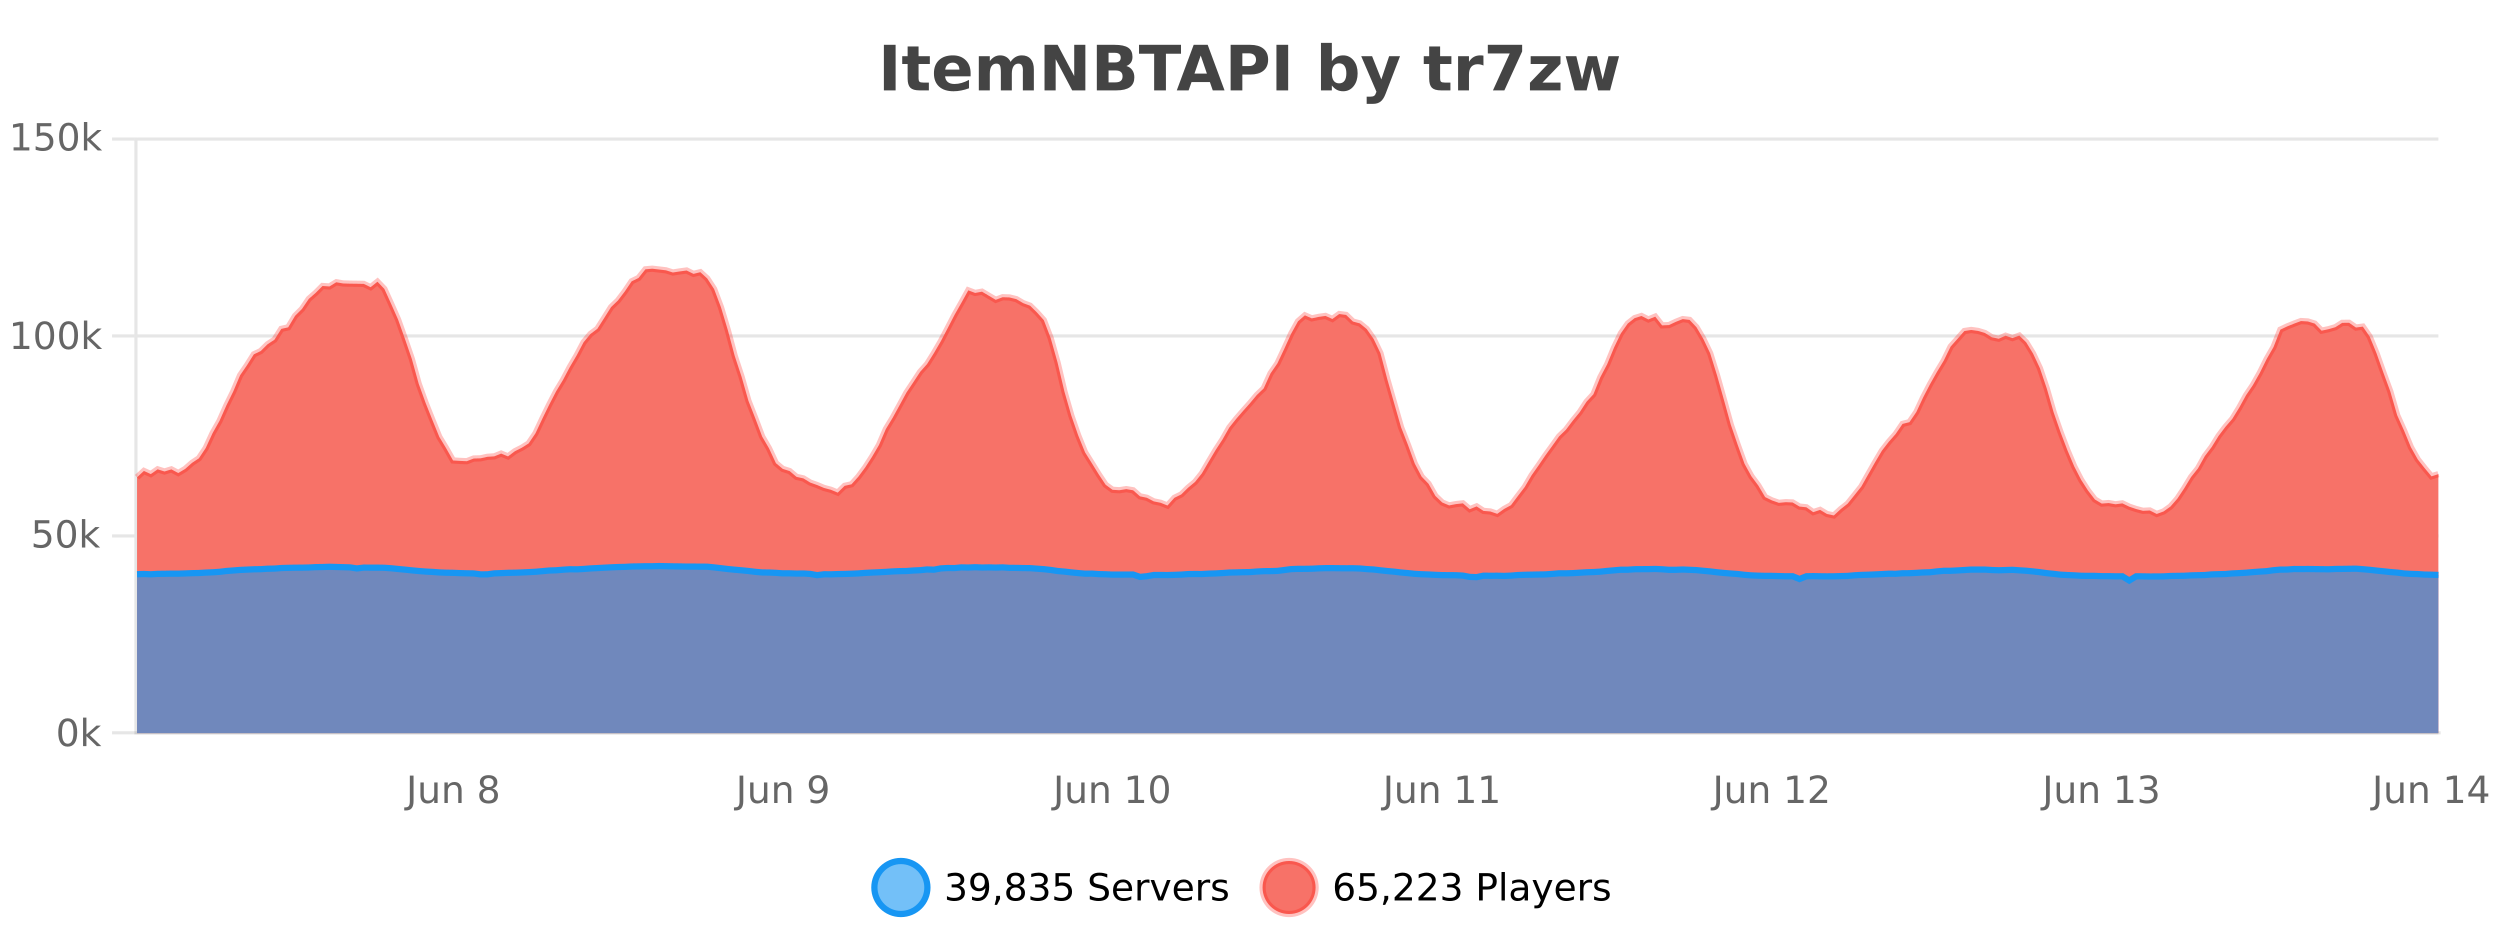 <?xml version="1.0" encoding="UTF-8"?>
<svg xmlns="http://www.w3.org/2000/svg" xmlns:xlink="http://www.w3.org/1999/xlink" width="800pt" height="300pt" viewBox="0 0 800 300" version="1.1">
<defs>
<clipPath id="clip1">
  <path d="M 251 263 L 326 263 L 326 300 L 251 300 Z M 251 263 "/>
</clipPath>
<clipPath id="clip2">
  <path d="M 375 263 L 450 263 L 450 300 L 375 300 Z M 375 263 "/>
</clipPath>
<clipPath id="clip3">
  <path d="M 43.852 85 L 780.281 85 L 780.281 234.602 L 43.852 234.602 Z M 43.852 85 "/>
</clipPath>
<clipPath id="clip4">
  <path d="M 42.852 57 L 781.281 57 L 781.281 194 L 42.852 194 Z M 42.852 57 "/>
</clipPath>
<clipPath id="clip5">
  <path d="M 43.852 181 L 780.281 181 L 780.281 234.602 L 43.852 234.602 Z M 43.852 181 "/>
</clipPath>
<clipPath id="clip6">
  <path d="M 42.852 152 L 781.281 152 L 781.281 215 L 42.852 215 Z M 42.852 152 "/>
</clipPath>
</defs>
<g id="surface647921">
<rect x="0" y="0" width="800" height="300" style="fill:rgb(100%,100%,100%);fill-opacity:1;stroke:none;"/>
<path style="fill:none;stroke-width:1;stroke-linecap:butt;stroke-linejoin:miter;stroke:rgb(0%,0%,0%);stroke-opacity:0.098;stroke-miterlimit:10;" d="M 44 234.5 L 780.281 234.5 "/>
<path style="fill:none;stroke-width:1;stroke-linecap:butt;stroke-linejoin:miter;stroke:rgb(0%,0%,0%);stroke-opacity:0.098;stroke-miterlimit:10;" d="M 35.852 234.5 L 43 234.5 "/>
<path style="fill:none;stroke-width:1;stroke-linecap:butt;stroke-linejoin:miter;stroke:rgb(0%,0%,0%);stroke-opacity:0.098;stroke-miterlimit:10;" d="M 44 171.5 L 780.281 171.5 "/>
<path style="fill:none;stroke-width:1;stroke-linecap:butt;stroke-linejoin:miter;stroke:rgb(0%,0%,0%);stroke-opacity:0.098;stroke-miterlimit:10;" d="M 35.852 171.5 L 43 171.5 "/>
<path style="fill:none;stroke-width:1;stroke-linecap:butt;stroke-linejoin:miter;stroke:rgb(0%,0%,0%);stroke-opacity:0.098;stroke-miterlimit:10;" d="M 44 107.5 L 780.281 107.5 "/>
<path style="fill:none;stroke-width:1;stroke-linecap:butt;stroke-linejoin:miter;stroke:rgb(0%,0%,0%);stroke-opacity:0.098;stroke-miterlimit:10;" d="M 35.852 107.5 L 43 107.5 "/>
<path style="fill:none;stroke-width:1;stroke-linecap:butt;stroke-linejoin:miter;stroke:rgb(0%,0%,0%);stroke-opacity:0.098;stroke-miterlimit:10;" d="M 44 44.5 L 780.281 44.5 "/>
<path style="fill:none;stroke-width:1;stroke-linecap:butt;stroke-linejoin:miter;stroke:rgb(0%,0%,0%);stroke-opacity:0.098;stroke-miterlimit:10;" d="M 35.852 44.5 L 43 44.5 "/>
<path style=" stroke:none;fill-rule:nonzero;fill:rgb(9.02%,58.824%,95.294%);fill-opacity:0.6;" d="M 296.77 284 C 296.77 288.688 292.969 292.484 288.285 292.484 C 283.598 292.484 279.801 288.688 279.801 284 C 279.801 279.312 283.598 275.516 288.285 275.516 C 292.969 275.516 296.77 279.312 296.77 284 Z M 296.77 284 "/>
<g clip-path="url(#clip1)" clip-rule="nonzero">
<path style="fill:none;stroke-width:2;stroke-linecap:butt;stroke-linejoin:miter;stroke:rgb(9.02%,58.824%,95.294%);stroke-opacity:1;stroke-miterlimit:10;" d="M 296.77 284 C 296.77 288.688 292.969 292.484 288.285 292.484 C 283.598 292.484 279.801 288.688 279.801 284 C 279.801 279.312 283.598 275.516 288.285 275.516 C 292.969 275.516 296.77 279.312 296.77 284 Z M 296.77 284 "/>
</g>
<path style=" stroke:none;fill-rule:nonzero;fill:rgb(0%,0%,0%);fill-opacity:1;" d="M 306.977 283.438 C 307.539 283.562 307.977 283.82 308.289 284.203 C 308.609 284.578 308.773 285.047 308.773 285.609 C 308.773 286.477 308.477 287.148 307.883 287.625 C 307.289 288.094 306.445 288.328 305.352 288.328 C 304.984 288.328 304.605 288.289 304.211 288.219 C 303.824 288.148 303.43 288.039 303.023 287.891 L 303.023 286.75 C 303.344 286.938 303.699 287.086 304.086 287.188 C 304.48 287.281 304.891 287.328 305.32 287.328 C 306.059 287.328 306.621 287.184 307.008 286.891 C 307.402 286.602 307.602 286.172 307.602 285.609 C 307.602 285.102 307.418 284.699 307.055 284.406 C 306.688 284.117 306.188 283.969 305.555 283.969 L 304.523 283.969 L 304.523 283 L 305.602 283 C 306.172 283 306.617 282.887 306.93 282.656 C 307.242 282.418 307.398 282.078 307.398 281.641 C 307.398 281.195 307.234 280.852 306.914 280.609 C 306.602 280.371 306.148 280.25 305.555 280.25 C 305.219 280.25 304.867 280.289 304.492 280.359 C 304.125 280.422 303.719 280.527 303.273 280.672 L 303.273 279.625 C 303.73 279.5 304.152 279.406 304.539 279.344 C 304.934 279.281 305.305 279.25 305.648 279.25 C 306.555 279.25 307.266 279.453 307.789 279.859 C 308.309 280.266 308.57 280.82 308.57 281.516 C 308.57 282.008 308.43 282.418 308.148 282.75 C 307.875 283.086 307.484 283.312 306.977 283.438 Z M 311.047 287.969 L 311.047 286.891 C 311.348 287.039 311.648 287.148 311.953 287.219 C 312.254 287.293 312.555 287.328 312.859 287.328 C 313.641 287.328 314.234 287.07 314.641 286.547 C 315.055 286.016 315.289 285.215 315.344 284.141 C 315.125 284.484 314.836 284.746 314.484 284.922 C 314.141 285.102 313.754 285.188 313.328 285.188 C 312.453 285.188 311.758 284.93 311.25 284.406 C 310.738 283.875 310.484 283.148 310.484 282.219 C 310.484 281.324 310.75 280.605 311.281 280.062 C 311.812 279.523 312.52 279.25 313.406 279.25 C 314.414 279.25 315.188 279.641 315.719 280.422 C 316.258 281.195 316.531 282.32 316.531 283.797 C 316.531 285.172 316.203 286.273 315.547 287.094 C 314.891 287.918 314.008 288.328 312.906 288.328 C 312.602 288.328 312.301 288.297 312 288.234 C 311.695 288.18 311.379 288.094 311.047 287.969 Z M 313.406 284.266 C 313.938 284.266 314.359 284.086 314.672 283.719 C 314.984 283.355 315.141 282.855 315.141 282.219 C 315.141 281.594 314.984 281.102 314.672 280.734 C 314.359 280.371 313.938 280.188 313.406 280.188 C 312.875 280.188 312.453 280.371 312.141 280.734 C 311.836 281.102 311.688 281.594 311.688 282.219 C 311.688 282.855 311.836 283.355 312.141 283.719 C 312.453 284.086 312.875 284.266 313.406 284.266 Z M 318.773 286.672 L 320.008 286.672 L 320.008 287.672 L 319.055 289.547 L 318.289 289.547 L 318.773 287.672 Z M 324.996 284 C 324.434 284 323.988 284.152 323.668 284.453 C 323.344 284.758 323.184 285.168 323.184 285.688 C 323.184 286.219 323.344 286.637 323.668 286.938 C 323.988 287.242 324.434 287.391 324.996 287.391 C 325.559 287.391 326 287.242 326.324 286.938 C 326.645 286.637 326.809 286.219 326.809 285.688 C 326.809 285.168 326.645 284.758 326.324 284.453 C 326.012 284.152 325.566 284 324.996 284 Z M 323.809 283.5 C 323.309 283.375 322.91 283.141 322.621 282.797 C 322.34 282.445 322.199 282.016 322.199 281.516 C 322.199 280.82 322.449 280.266 322.949 279.859 C 323.449 279.453 324.129 279.25 324.996 279.25 C 325.871 279.25 326.551 279.453 327.043 279.859 C 327.543 280.266 327.793 280.82 327.793 281.516 C 327.793 282.016 327.652 282.445 327.371 282.797 C 327.09 283.141 326.691 283.375 326.184 283.5 C 326.754 283.637 327.199 283.898 327.512 284.281 C 327.832 284.668 327.996 285.137 327.996 285.688 C 327.996 286.543 327.734 287.199 327.215 287.656 C 326.703 288.105 325.965 288.328 324.996 288.328 C 324.035 288.328 323.297 288.105 322.777 287.656 C 322.254 287.199 321.996 286.543 321.996 285.688 C 321.996 285.137 322.156 284.668 322.48 284.281 C 322.801 283.898 323.246 283.637 323.809 283.5 Z M 323.387 281.625 C 323.387 282.086 323.527 282.438 323.809 282.688 C 324.09 282.938 324.484 283.062 324.996 283.062 C 325.504 283.062 325.902 282.938 326.184 282.688 C 326.473 282.438 326.621 282.086 326.621 281.625 C 326.621 281.18 326.473 280.828 326.184 280.578 C 325.902 280.32 325.504 280.188 324.996 280.188 C 324.484 280.188 324.09 280.32 323.809 280.578 C 323.527 280.828 323.387 281.18 323.387 281.625 Z M 333.695 283.438 C 334.258 283.562 334.695 283.82 335.008 284.203 C 335.328 284.578 335.492 285.047 335.492 285.609 C 335.492 286.477 335.195 287.148 334.602 287.625 C 334.008 288.094 333.164 288.328 332.07 288.328 C 331.703 288.328 331.324 288.289 330.93 288.219 C 330.543 288.148 330.148 288.039 329.742 287.891 L 329.742 286.75 C 330.062 286.938 330.418 287.086 330.805 287.188 C 331.199 287.281 331.609 287.328 332.039 287.328 C 332.777 287.328 333.34 287.184 333.727 286.891 C 334.121 286.602 334.32 286.172 334.32 285.609 C 334.32 285.102 334.137 284.699 333.773 284.406 C 333.406 284.117 332.906 283.969 332.273 283.969 L 331.242 283.969 L 331.242 283 L 332.32 283 C 332.891 283 333.336 282.887 333.648 282.656 C 333.961 282.418 334.117 282.078 334.117 281.641 C 334.117 281.195 333.953 280.852 333.633 280.609 C 333.32 280.371 332.867 280.25 332.273 280.25 C 331.938 280.25 331.586 280.289 331.211 280.359 C 330.844 280.422 330.438 280.527 329.992 280.672 L 329.992 279.625 C 330.449 279.5 330.871 279.406 331.258 279.344 C 331.652 279.281 332.023 279.25 332.367 279.25 C 333.273 279.25 333.984 279.453 334.508 279.859 C 335.027 280.266 335.289 280.82 335.289 281.516 C 335.289 282.008 335.148 282.418 334.867 282.75 C 334.594 283.086 334.203 283.312 333.695 283.438 Z M 337.75 279.406 L 342.391 279.406 L 342.391 280.406 L 338.828 280.406 L 338.828 282.547 C 339.004 282.484 339.176 282.445 339.344 282.422 C 339.52 282.391 339.691 282.375 339.859 282.375 C 340.836 282.375 341.613 282.648 342.188 283.188 C 342.758 283.719 343.047 284.438 343.047 285.344 C 343.047 286.293 342.75 287.027 342.156 287.547 C 341.57 288.07 340.75 288.328 339.688 288.328 C 339.312 288.328 338.93 288.297 338.547 288.234 C 338.172 288.172 337.781 288.078 337.375 287.953 L 337.375 286.766 C 337.727 286.953 338.094 287.094 338.469 287.188 C 338.844 287.281 339.238 287.328 339.656 287.328 C 340.332 287.328 340.867 287.152 341.266 286.797 C 341.66 286.445 341.859 285.961 341.859 285.344 C 341.859 284.742 341.66 284.262 341.266 283.906 C 340.867 283.555 340.332 283.375 339.656 283.375 C 339.344 283.375 339.023 283.414 338.703 283.484 C 338.391 283.547 338.07 283.652 337.75 283.797 Z M 354.324 279.688 L 354.324 280.844 C 353.875 280.637 353.449 280.48 353.043 280.375 C 352.645 280.262 352.266 280.203 351.902 280.203 C 351.254 280.203 350.754 280.328 350.402 280.578 C 350.059 280.828 349.887 281.188 349.887 281.656 C 349.887 282.043 350 282.336 350.23 282.531 C 350.457 282.73 350.902 282.887 351.559 283 L 352.262 283.156 C 353.145 283.324 353.797 283.621 354.215 284.047 C 354.641 284.465 354.855 285.027 354.855 285.734 C 354.855 286.59 354.566 287.234 353.996 287.672 C 353.434 288.109 352.598 288.328 351.496 288.328 C 351.09 288.328 350.652 288.281 350.184 288.188 C 349.715 288.094 349.23 287.953 348.73 287.766 L 348.73 286.547 C 349.207 286.82 349.676 287.023 350.137 287.156 C 350.605 287.293 351.059 287.359 351.496 287.359 C 352.172 287.359 352.691 287.23 353.059 286.969 C 353.434 286.699 353.621 286.32 353.621 285.828 C 353.621 285.402 353.484 285.07 353.215 284.828 C 352.953 284.578 352.52 284.398 351.918 284.281 L 351.199 284.141 C 350.312 283.965 349.672 283.688 349.277 283.312 C 348.891 282.938 348.699 282.418 348.699 281.75 C 348.699 280.969 348.969 280.359 349.512 279.922 C 350.051 279.477 350.801 279.25 351.762 279.25 C 352.176 279.25 352.594 279.289 353.012 279.359 C 353.438 279.434 353.875 279.543 354.324 279.688 Z M 362.27 284.609 L 362.27 285.125 L 357.301 285.125 C 357.352 285.875 357.574 286.445 357.973 286.828 C 358.379 287.215 358.934 287.406 359.645 287.406 C 360.059 287.406 360.461 287.359 360.848 287.266 C 361.242 287.164 361.633 287.008 362.02 286.797 L 362.02 287.828 C 361.621 287.984 361.223 288.105 360.816 288.188 C 360.41 288.281 359.996 288.328 359.582 288.328 C 358.539 288.328 357.711 288.027 357.098 287.422 C 356.48 286.809 356.176 285.98 356.176 284.938 C 356.176 283.867 356.465 283.016 357.051 282.391 C 357.633 281.758 358.414 281.438 359.395 281.438 C 360.277 281.438 360.977 281.727 361.488 282.297 C 362.008 282.859 362.27 283.633 362.27 284.609 Z M 361.191 284.281 C 361.18 283.699 361.012 283.23 360.691 282.875 C 360.367 282.523 359.941 282.344 359.41 282.344 C 358.805 282.344 358.32 282.516 357.957 282.859 C 357.602 283.203 357.398 283.684 357.348 284.297 Z M 367.84 282.594 C 367.715 282.531 367.578 282.484 367.434 282.453 C 367.297 282.414 367.141 282.391 366.965 282.391 C 366.359 282.391 365.891 282.59 365.559 282.984 C 365.234 283.383 365.074 283.953 365.074 284.703 L 365.074 288.156 L 363.996 288.156 L 363.996 281.594 L 365.074 281.594 L 365.074 282.609 C 365.301 282.215 365.598 281.922 365.965 281.734 C 366.328 281.539 366.77 281.438 367.293 281.438 C 367.363 281.438 367.441 281.445 367.527 281.453 C 367.621 281.465 367.719 281.48 367.824 281.5 Z M 368.195 281.594 L 369.336 281.594 L 371.383 287.094 L 373.445 281.594 L 374.586 281.594 L 372.117 288.156 L 370.648 288.156 Z M 381.688 284.609 L 381.688 285.125 L 376.719 285.125 C 376.77 285.875 376.992 286.445 377.391 286.828 C 377.797 287.215 378.352 287.406 379.062 287.406 C 379.477 287.406 379.879 287.359 380.266 287.266 C 380.66 287.164 381.051 287.008 381.438 286.797 L 381.438 287.828 C 381.039 287.984 380.641 288.105 380.234 288.188 C 379.828 288.281 379.414 288.328 379 288.328 C 377.957 288.328 377.129 288.027 376.516 287.422 C 375.898 286.809 375.594 285.98 375.594 284.938 C 375.594 283.867 375.883 283.016 376.469 282.391 C 377.051 281.758 377.832 281.438 378.812 281.438 C 379.695 281.438 380.395 281.727 380.906 282.297 C 381.426 282.859 381.688 283.633 381.688 284.609 Z M 380.609 284.281 C 380.598 283.699 380.43 283.23 380.109 282.875 C 379.785 282.523 379.359 282.344 378.828 282.344 C 378.223 282.344 377.738 282.516 377.375 282.859 C 377.02 283.203 376.816 283.684 376.766 284.297 Z M 387.258 282.594 C 387.133 282.531 386.996 282.484 386.852 282.453 C 386.715 282.414 386.559 282.391 386.383 282.391 C 385.777 282.391 385.309 282.59 384.977 282.984 C 384.652 283.383 384.492 283.953 384.492 284.703 L 384.492 288.156 L 383.414 288.156 L 383.414 281.594 L 384.492 281.594 L 384.492 282.609 C 384.719 282.215 385.016 281.922 385.383 281.734 C 385.746 281.539 386.188 281.438 386.711 281.438 C 386.781 281.438 386.859 281.445 386.945 281.453 C 387.039 281.465 387.137 281.48 387.242 281.5 Z M 392.566 281.781 L 392.566 282.812 C 392.262 282.656 391.945 282.543 391.613 282.469 C 391.289 282.387 390.949 282.344 390.598 282.344 C 390.066 282.344 389.664 282.43 389.395 282.594 C 389.121 282.75 388.988 282.996 388.988 283.328 C 388.988 283.578 389.082 283.777 389.27 283.922 C 389.465 284.059 389.855 284.188 390.441 284.312 L 390.801 284.406 C 391.57 284.562 392.117 284.793 392.441 285.094 C 392.762 285.398 392.926 285.812 392.926 286.344 C 392.926 286.961 392.68 287.445 392.191 287.797 C 391.711 288.152 391.051 288.328 390.207 288.328 C 389.852 288.328 389.48 288.289 389.098 288.219 C 388.723 288.156 388.324 288.059 387.91 287.922 L 387.91 286.797 C 388.305 287.008 388.695 287.164 389.082 287.266 C 389.465 287.371 389.852 287.422 390.238 287.422 C 390.738 287.422 391.121 287.34 391.395 287.172 C 391.676 286.996 391.816 286.746 391.816 286.422 C 391.816 286.133 391.715 285.906 391.52 285.75 C 391.32 285.594 390.887 285.445 390.223 285.297 L 389.848 285.219 C 389.18 285.074 388.695 284.855 388.395 284.562 C 388.102 284.273 387.957 283.875 387.957 283.375 C 387.957 282.75 388.176 282.273 388.613 281.938 C 389.051 281.605 389.668 281.438 390.473 281.438 C 390.867 281.438 391.242 281.469 391.598 281.531 C 391.949 281.586 392.273 281.668 392.566 281.781 Z M 298.285 277.016 "/>
<path style=" stroke:none;fill-rule:nonzero;fill:rgb(96.863%,44.706%,40.784%);fill-opacity:1;" d="M 420.988 284 C 420.988 288.688 417.191 292.484 412.504 292.484 C 407.82 292.484 404.02 288.688 404.02 284 C 404.02 279.312 407.82 275.516 412.504 275.516 C 417.191 275.516 420.988 279.312 420.988 284 Z M 420.988 284 "/>
<g clip-path="url(#clip2)" clip-rule="nonzero">
<path style="fill:none;stroke-width:2;stroke-linecap:butt;stroke-linejoin:miter;stroke:rgb(100%,4.706%,0%);stroke-opacity:0.247;stroke-miterlimit:10;" d="M 420.988 284 C 420.988 288.688 417.191 292.484 412.504 292.484 C 407.82 292.484 404.02 288.688 404.02 284 C 404.02 279.312 407.82 275.516 412.504 275.516 C 417.191 275.516 420.988 279.312 420.988 284 Z M 420.988 284 "/>
</g>
<path style=" stroke:none;fill-rule:nonzero;fill:rgb(0%,0%,0%);fill-opacity:1;" d="M 430.289 283.312 C 429.758 283.312 429.336 283.496 429.023 283.859 C 428.711 284.227 428.555 284.719 428.555 285.344 C 428.555 285.98 428.711 286.48 429.023 286.844 C 429.336 287.211 429.758 287.391 430.289 287.391 C 430.82 287.391 431.234 287.211 431.539 286.844 C 431.852 286.48 432.008 285.98 432.008 285.344 C 432.008 284.719 431.852 284.227 431.539 283.859 C 431.234 283.496 430.82 283.312 430.289 283.312 Z M 432.633 279.594 L 432.633 280.672 C 432.328 280.539 432.027 280.434 431.727 280.359 C 431.422 280.289 431.125 280.25 430.836 280.25 C 430.055 280.25 429.453 280.516 429.039 281.047 C 428.633 281.57 428.398 282.359 428.336 283.422 C 428.562 283.09 428.852 282.836 429.195 282.656 C 429.547 282.469 429.934 282.375 430.352 282.375 C 431.227 282.375 431.918 282.641 432.43 283.172 C 432.938 283.703 433.195 284.43 433.195 285.344 C 433.195 286.25 432.93 286.977 432.398 287.516 C 431.867 288.059 431.164 288.328 430.289 288.328 C 429.266 288.328 428.492 287.945 427.961 287.172 C 427.43 286.391 427.164 285.266 427.164 283.797 C 427.164 282.414 427.492 281.309 428.148 280.484 C 428.805 279.664 429.684 279.25 430.789 279.25 C 431.078 279.25 431.375 279.281 431.68 279.344 C 431.98 279.398 432.297 279.48 432.633 279.594 Z M 435.25 279.406 L 439.891 279.406 L 439.891 280.406 L 436.328 280.406 L 436.328 282.547 C 436.504 282.484 436.676 282.445 436.844 282.422 C 437.02 282.391 437.191 282.375 437.359 282.375 C 438.336 282.375 439.113 282.648 439.688 283.188 C 440.258 283.719 440.547 284.438 440.547 285.344 C 440.547 286.293 440.25 287.027 439.656 287.547 C 439.07 288.07 438.25 288.328 437.188 288.328 C 436.812 288.328 436.43 288.297 436.047 288.234 C 435.672 288.172 435.281 288.078 434.875 287.953 L 434.875 286.766 C 435.227 286.953 435.594 287.094 435.969 287.188 C 436.344 287.281 436.738 287.328 437.156 287.328 C 437.832 287.328 438.367 287.152 438.766 286.797 C 439.16 286.445 439.359 285.961 439.359 285.344 C 439.359 284.742 439.16 284.262 438.766 283.906 C 438.367 283.555 437.832 283.375 437.156 283.375 C 436.844 283.375 436.523 283.414 436.203 283.484 C 435.891 283.547 435.57 283.652 435.25 283.797 Z M 442.992 286.672 L 444.227 286.672 L 444.227 287.672 L 443.273 289.547 L 442.508 289.547 L 442.992 287.672 Z M 447.699 287.156 L 451.84 287.156 L 451.84 288.156 L 446.277 288.156 L 446.277 287.156 C 446.723 286.699 447.332 286.078 448.105 285.297 C 448.887 284.508 449.375 283.996 449.574 283.766 C 449.957 283.352 450.223 282.996 450.371 282.703 C 450.527 282.402 450.605 282.109 450.605 281.828 C 450.605 281.359 450.438 280.98 450.105 280.688 C 449.781 280.398 449.359 280.25 448.84 280.25 C 448.465 280.25 448.066 280.312 447.652 280.438 C 447.246 280.562 446.809 280.762 446.34 281.031 L 446.34 279.828 C 446.816 279.641 447.262 279.5 447.668 279.406 C 448.082 279.305 448.465 279.25 448.809 279.25 C 449.715 279.25 450.438 279.48 450.98 279.938 C 451.52 280.387 451.793 280.992 451.793 281.75 C 451.793 282.105 451.723 282.445 451.59 282.766 C 451.453 283.09 451.207 283.469 450.855 283.906 C 450.75 284.023 450.438 284.352 449.918 284.891 C 449.395 285.434 448.656 286.188 447.699 287.156 Z M 455.336 287.156 L 459.477 287.156 L 459.477 288.156 L 453.914 288.156 L 453.914 287.156 C 454.359 286.699 454.969 286.078 455.742 285.297 C 456.523 284.508 457.012 283.996 457.211 283.766 C 457.594 283.352 457.859 282.996 458.008 282.703 C 458.164 282.402 458.242 282.109 458.242 281.828 C 458.242 281.359 458.074 280.98 457.742 280.688 C 457.418 280.398 456.996 280.25 456.477 280.25 C 456.102 280.25 455.703 280.312 455.289 280.438 C 454.883 280.562 454.445 280.762 453.977 281.031 L 453.977 279.828 C 454.453 279.641 454.898 279.5 455.305 279.406 C 455.719 279.305 456.102 279.25 456.445 279.25 C 457.352 279.25 458.074 279.48 458.617 279.938 C 459.156 280.387 459.43 280.992 459.43 281.75 C 459.43 282.105 459.359 282.445 459.227 282.766 C 459.09 283.09 458.844 283.469 458.492 283.906 C 458.387 284.023 458.074 284.352 457.555 284.891 C 457.031 285.434 456.293 286.188 455.336 287.156 Z M 465.547 283.438 C 466.109 283.562 466.547 283.82 466.859 284.203 C 467.18 284.578 467.344 285.047 467.344 285.609 C 467.344 286.477 467.047 287.148 466.453 287.625 C 465.859 288.094 465.016 288.328 463.922 288.328 C 463.555 288.328 463.176 288.289 462.781 288.219 C 462.395 288.148 462 288.039 461.594 287.891 L 461.594 286.75 C 461.914 286.938 462.27 287.086 462.656 287.188 C 463.051 287.281 463.461 287.328 463.891 287.328 C 464.629 287.328 465.191 287.184 465.578 286.891 C 465.973 286.602 466.172 286.172 466.172 285.609 C 466.172 285.102 465.988 284.699 465.625 284.406 C 465.258 284.117 464.758 283.969 464.125 283.969 L 463.094 283.969 L 463.094 283 L 464.172 283 C 464.742 283 465.188 282.887 465.5 282.656 C 465.812 282.418 465.969 282.078 465.969 281.641 C 465.969 281.195 465.805 280.852 465.484 280.609 C 465.172 280.371 464.719 280.25 464.125 280.25 C 463.789 280.25 463.438 280.289 463.062 280.359 C 462.695 280.422 462.289 280.527 461.844 280.672 L 461.844 279.625 C 462.301 279.5 462.723 279.406 463.109 279.344 C 463.504 279.281 463.875 279.25 464.219 279.25 C 465.125 279.25 465.836 279.453 466.359 279.859 C 466.879 280.266 467.141 280.82 467.141 281.516 C 467.141 282.008 467 282.418 466.719 282.75 C 466.445 283.086 466.055 283.312 465.547 283.438 Z M 474.48 280.375 L 474.48 283.672 L 475.965 283.672 C 476.516 283.672 476.941 283.531 477.246 283.25 C 477.547 282.961 477.699 282.547 477.699 282.016 C 477.699 281.496 477.547 281.094 477.246 280.812 C 476.941 280.523 476.516 280.375 475.965 280.375 Z M 473.293 279.406 L 475.965 279.406 C 476.953 279.406 477.699 279.633 478.199 280.078 C 478.699 280.516 478.949 281.164 478.949 282.016 C 478.949 282.883 478.699 283.539 478.199 283.984 C 477.699 284.422 476.953 284.641 475.965 284.641 L 474.48 284.641 L 474.48 288.156 L 473.293 288.156 Z M 480.484 279.031 L 481.562 279.031 L 481.562 288.156 L 480.484 288.156 Z M 486.801 284.859 C 485.934 284.859 485.332 284.961 484.988 285.156 C 484.652 285.355 484.488 285.695 484.488 286.172 C 484.488 286.559 484.613 286.867 484.863 287.094 C 485.121 287.312 485.465 287.422 485.895 287.422 C 486.496 287.422 486.977 287.215 487.332 286.797 C 487.695 286.371 487.879 285.805 487.879 285.094 L 487.879 284.859 Z M 488.957 284.406 L 488.957 288.156 L 487.879 288.156 L 487.879 287.156 C 487.629 287.555 487.32 287.852 486.957 288.047 C 486.59 288.234 486.145 288.328 485.613 288.328 C 484.934 288.328 484.398 288.141 484.004 287.766 C 483.605 287.383 483.41 286.875 483.41 286.25 C 483.41 285.512 483.652 284.953 484.145 284.578 C 484.645 284.203 485.383 284.016 486.363 284.016 L 487.879 284.016 L 487.879 283.906 C 487.879 283.406 487.711 283.023 487.379 282.75 C 487.055 282.48 486.602 282.344 486.02 282.344 C 485.645 282.344 485.273 282.391 484.91 282.484 C 484.555 282.578 484.215 282.715 483.895 282.891 L 483.895 281.891 C 484.289 281.734 484.668 281.621 485.035 281.547 C 485.41 281.477 485.773 281.438 486.129 281.438 C 487.074 281.438 487.785 281.684 488.254 282.172 C 488.723 282.664 488.957 283.406 488.957 284.406 Z M 493.906 288.766 C 493.602 289.547 493.305 290.055 493.016 290.297 C 492.723 290.535 492.336 290.656 491.859 290.656 L 491 290.656 L 491 289.75 L 491.625 289.75 C 491.926 289.75 492.156 289.676 492.312 289.531 C 492.477 289.395 492.66 289.066 492.859 288.547 L 493.062 288.047 L 490.406 281.594 L 491.547 281.594 L 493.594 286.719 L 495.656 281.594 L 496.797 281.594 Z M 503.898 284.609 L 503.898 285.125 L 498.93 285.125 C 498.98 285.875 499.203 286.445 499.602 286.828 C 500.008 287.215 500.562 287.406 501.273 287.406 C 501.688 287.406 502.09 287.359 502.477 287.266 C 502.871 287.164 503.262 287.008 503.648 286.797 L 503.648 287.828 C 503.25 287.984 502.852 288.105 502.445 288.188 C 502.039 288.281 501.625 288.328 501.211 288.328 C 500.168 288.328 499.34 288.027 498.727 287.422 C 498.109 286.809 497.805 285.98 497.805 284.938 C 497.805 283.867 498.094 283.016 498.68 282.391 C 499.262 281.758 500.043 281.438 501.023 281.438 C 501.906 281.438 502.605 281.727 503.117 282.297 C 503.637 282.859 503.898 283.633 503.898 284.609 Z M 502.82 284.281 C 502.809 283.699 502.641 283.23 502.32 282.875 C 501.996 282.523 501.57 282.344 501.039 282.344 C 500.434 282.344 499.949 282.516 499.586 282.859 C 499.23 283.203 499.027 283.684 498.977 284.297 Z M 509.469 282.594 C 509.344 282.531 509.207 282.484 509.062 282.453 C 508.926 282.414 508.77 282.391 508.594 282.391 C 507.988 282.391 507.52 282.59 507.188 282.984 C 506.863 283.383 506.703 283.953 506.703 284.703 L 506.703 288.156 L 505.625 288.156 L 505.625 281.594 L 506.703 281.594 L 506.703 282.609 C 506.93 282.215 507.227 281.922 507.594 281.734 C 507.957 281.539 508.398 281.438 508.922 281.438 C 508.992 281.438 509.07 281.445 509.156 281.453 C 509.25 281.465 509.348 281.48 509.453 281.5 Z M 514.773 281.781 L 514.773 282.812 C 514.469 282.656 514.152 282.543 513.82 282.469 C 513.496 282.387 513.156 282.344 512.805 282.344 C 512.273 282.344 511.871 282.43 511.602 282.594 C 511.328 282.75 511.195 282.996 511.195 283.328 C 511.195 283.578 511.289 283.777 511.477 283.922 C 511.672 284.059 512.062 284.188 512.648 284.312 L 513.008 284.406 C 513.777 284.562 514.324 284.793 514.648 285.094 C 514.969 285.398 515.133 285.812 515.133 286.344 C 515.133 286.961 514.887 287.445 514.398 287.797 C 513.918 288.152 513.258 288.328 512.414 288.328 C 512.059 288.328 511.688 288.289 511.305 288.219 C 510.93 288.156 510.531 288.059 510.117 287.922 L 510.117 286.797 C 510.512 287.008 510.902 287.164 511.289 287.266 C 511.672 287.371 512.059 287.422 512.445 287.422 C 512.945 287.422 513.328 287.34 513.602 287.172 C 513.883 286.996 514.023 286.746 514.023 286.422 C 514.023 286.133 513.922 285.906 513.727 285.75 C 513.527 285.594 513.094 285.445 512.43 285.297 L 512.055 285.219 C 511.387 285.074 510.902 284.855 510.602 284.562 C 510.309 284.273 510.164 283.875 510.164 283.375 C 510.164 282.75 510.383 282.273 510.82 281.938 C 511.258 281.605 511.875 281.438 512.68 281.438 C 513.074 281.438 513.449 281.469 513.805 281.531 C 514.156 281.586 514.48 281.668 514.773 281.781 Z M 422.504 277.016 "/>
<path style=" stroke:none;fill-rule:nonzero;fill:rgb(26.667%,26.667%,26.667%);fill-opacity:1;" d="M 282.844 14.344 L 286.594 14.344 L 286.594 28.922 L 282.844 28.922 Z M 293.941 14.875 L 293.941 17.984 L 297.551 17.984 L 297.551 20.484 L 293.941 20.484 L 293.941 25.125 C 293.941 25.637 294.039 25.98 294.238 26.156 C 294.445 26.336 294.848 26.422 295.441 26.422 L 297.238 26.422 L 297.238 28.922 L 294.238 28.922 C 292.863 28.922 291.883 28.637 291.301 28.062 C 290.727 27.48 290.441 26.5 290.441 25.125 L 290.441 20.484 L 288.707 20.484 L 288.707 17.984 L 290.441 17.984 L 290.441 14.875 Z M 310.594 23.422 L 310.594 24.422 L 302.422 24.422 C 302.504 25.246 302.801 25.859 303.312 26.266 C 303.82 26.672 304.531 26.875 305.438 26.875 C 306.176 26.875 306.93 26.766 307.703 26.547 C 308.473 26.328 309.266 26 310.078 25.562 L 310.078 28.25 C 309.254 28.562 308.426 28.797 307.594 28.953 C 306.77 29.117 305.945 29.203 305.125 29.203 C 303.145 29.203 301.602 28.703 300.5 27.703 C 299.406 26.695 298.859 25.281 298.859 23.469 C 298.859 21.68 299.395 20.273 300.469 19.25 C 301.551 18.23 303.035 17.719 304.922 17.719 C 306.641 17.719 308.016 18.242 309.047 19.281 C 310.078 20.312 310.594 21.695 310.594 23.422 Z M 307 22.266 C 307 21.602 306.805 21.062 306.422 20.656 C 306.035 20.25 305.531 20.047 304.906 20.047 C 304.227 20.047 303.676 20.242 303.25 20.625 C 302.832 21 302.57 21.547 302.469 22.266 Z M 323.379 19.797 C 323.824 19.121 324.352 18.605 324.957 18.25 C 325.57 17.898 326.242 17.719 326.973 17.719 C 328.223 17.719 329.176 18.109 329.832 18.891 C 330.496 19.664 330.832 20.789 330.832 22.266 L 330.832 28.922 L 327.316 28.922 L 327.316 23.219 C 327.316 23.137 327.316 23.047 327.316 22.953 C 327.324 22.859 327.332 22.73 327.332 22.562 C 327.332 21.793 327.215 21.234 326.988 20.891 C 326.758 20.539 326.387 20.359 325.879 20.359 C 325.223 20.359 324.711 20.637 324.348 21.188 C 323.98 21.73 323.793 22.516 323.785 23.547 L 323.785 28.922 L 320.27 28.922 L 320.27 23.219 C 320.27 22.012 320.164 21.234 319.957 20.891 C 319.746 20.539 319.379 20.359 318.848 20.359 C 318.168 20.359 317.648 20.637 317.285 21.188 C 316.918 21.73 316.738 22.516 316.738 23.547 L 316.738 28.922 L 313.223 28.922 L 313.223 17.984 L 316.738 17.984 L 316.738 19.578 C 317.176 18.965 317.668 18.5 318.223 18.188 C 318.773 17.875 319.387 17.719 320.066 17.719 C 320.816 17.719 321.48 17.902 322.066 18.266 C 322.648 18.633 323.086 19.141 323.379 19.797 Z M 334.25 14.344 L 338.438 14.344 L 343.75 24.344 L 343.75 14.344 L 347.312 14.344 L 347.312 28.922 L 343.109 28.922 L 337.812 18.922 L 337.812 28.922 L 334.25 28.922 Z M 356.816 19.984 C 357.41 19.984 357.855 19.855 358.16 19.594 C 358.473 19.336 358.629 18.949 358.629 18.438 C 358.629 17.938 358.473 17.559 358.16 17.297 C 357.855 17.039 357.41 16.906 356.816 16.906 L 354.738 16.906 L 354.738 19.984 Z M 356.941 26.359 C 357.699 26.359 358.27 26.203 358.645 25.891 C 359.027 25.57 359.223 25.086 359.223 24.438 C 359.223 23.805 359.035 23.328 358.66 23.016 C 358.285 22.703 357.711 22.547 356.941 22.547 L 354.738 22.547 L 354.738 26.359 Z M 360.441 21.125 C 361.254 21.355 361.879 21.789 362.316 22.422 C 362.762 23.047 362.988 23.82 362.988 24.734 C 362.988 26.141 362.508 27.195 361.551 27.891 C 360.602 28.578 359.16 28.922 357.223 28.922 L 350.988 28.922 L 350.988 14.344 L 356.629 14.344 C 358.648 14.344 360.113 14.652 361.02 15.266 C 361.934 15.871 362.395 16.852 362.395 18.203 C 362.395 18.914 362.227 19.516 361.895 20.016 C 361.559 20.508 361.074 20.875 360.441 21.125 Z M 364.484 14.344 L 377.922 14.344 L 377.922 17.188 L 373.094 17.188 L 373.094 28.922 L 369.328 28.922 L 369.328 17.188 L 364.484 17.188 Z M 387.164 26.266 L 381.289 26.266 L 380.352 28.922 L 376.57 28.922 L 381.977 14.344 L 386.461 14.344 L 391.852 28.922 L 388.086 28.922 Z M 382.227 23.562 L 386.211 23.562 L 384.227 17.766 Z M 393.801 14.344 L 400.035 14.344 C 401.887 14.344 403.309 14.758 404.301 15.578 C 405.301 16.402 405.801 17.574 405.801 19.094 C 405.801 20.625 405.301 21.805 404.301 22.625 C 403.309 23.449 401.887 23.859 400.035 23.859 L 397.551 23.859 L 397.551 28.922 L 393.801 28.922 Z M 397.551 17.062 L 397.551 21.141 L 399.629 21.141 C 400.355 21.141 400.918 20.965 401.316 20.609 C 401.723 20.258 401.926 19.75 401.926 19.094 C 401.926 18.449 401.723 17.949 401.316 17.594 C 400.918 17.242 400.355 17.062 399.629 17.062 Z M 408.461 14.344 L 412.211 14.344 L 412.211 28.922 L 408.461 28.922 Z M 428.52 26.672 C 429.27 26.672 429.84 26.402 430.238 25.859 C 430.633 25.309 430.832 24.512 430.832 23.469 C 430.832 22.43 430.633 21.637 430.238 21.094 C 429.84 20.543 429.27 20.266 428.52 20.266 C 427.77 20.266 427.191 20.543 426.785 21.094 C 426.387 21.637 426.191 22.43 426.191 23.469 C 426.191 24.5 426.387 25.293 426.785 25.844 C 427.191 26.398 427.77 26.672 428.52 26.672 Z M 426.191 19.578 C 426.68 18.945 427.215 18.477 427.801 18.172 C 428.383 17.871 429.055 17.719 429.816 17.719 C 431.168 17.719 432.277 18.258 433.145 19.328 C 434.008 20.402 434.441 21.781 434.441 23.469 C 434.441 25.148 434.008 26.523 433.145 27.594 C 432.277 28.668 431.168 29.203 429.816 29.203 C 429.055 29.203 428.383 29.051 427.801 28.75 C 427.215 28.449 426.68 27.98 426.191 27.344 L 426.191 28.922 L 422.707 28.922 L 422.707 13.719 L 426.191 13.719 Z M 435.586 17.984 L 439.07 17.984 L 442.023 25.406 L 444.523 17.984 L 448.008 17.984 L 443.414 29.953 C 442.953 31.172 442.414 32.02 441.789 32.5 C 441.172 32.988 440.367 33.234 439.367 33.234 L 437.336 33.234 L 437.336 30.938 L 438.43 30.938 C 439.023 30.938 439.453 30.844 439.727 30.656 C 439.996 30.469 440.203 30.129 440.352 29.641 L 440.461 29.344 Z M 460.836 14.875 L 460.836 17.984 L 464.445 17.984 L 464.445 20.484 L 460.836 20.484 L 460.836 25.125 C 460.836 25.637 460.934 25.98 461.133 26.156 C 461.34 26.336 461.742 26.422 462.336 26.422 L 464.133 26.422 L 464.133 28.922 L 461.133 28.922 C 459.758 28.922 458.777 28.637 458.195 28.062 C 457.621 27.48 457.336 26.5 457.336 25.125 L 457.336 20.484 L 455.602 20.484 L 455.602 17.984 L 457.336 17.984 L 457.336 14.875 Z M 474.711 20.969 C 474.398 20.824 474.09 20.719 473.789 20.656 C 473.484 20.586 473.184 20.547 472.883 20.547 C 471.977 20.547 471.277 20.836 470.789 21.406 C 470.309 21.98 470.07 22.805 470.07 23.875 L 470.07 28.922 L 466.586 28.922 L 466.586 17.984 L 470.07 17.984 L 470.07 19.781 C 470.516 19.062 471.031 18.543 471.617 18.219 C 472.199 17.887 472.898 17.719 473.711 17.719 C 473.836 17.719 473.965 17.727 474.102 17.734 C 474.234 17.746 474.434 17.766 474.695 17.797 Z M 476.102 14.344 L 487.086 14.344 L 487.086 16.453 L 481.398 28.922 L 477.742 28.922 L 483.117 17.109 L 476.102 17.109 Z M 489.816 17.984 L 499.363 17.984 L 499.363 20.422 L 493.598 26.422 L 499.363 26.422 L 499.363 28.922 L 489.582 28.922 L 489.582 26.484 L 495.332 20.484 L 489.816 20.484 Z M 501.02 17.984 L 504.426 17.984 L 506.254 25.516 L 508.098 17.984 L 511.02 17.984 L 512.863 25.438 L 514.707 17.984 L 518.098 17.984 L 515.223 28.922 L 511.395 28.922 L 509.551 21.406 L 507.723 28.922 L 503.895 28.922 Z M 281 10.359 "/>
<path style="fill:none;stroke-width:1;stroke-linecap:butt;stroke-linejoin:miter;stroke:rgb(0%,0%,0%);stroke-opacity:0.098;stroke-miterlimit:10;" d="M 43 234.5 L 781 234.5 "/>
<path style=" stroke:none;fill-rule:nonzero;fill:rgb(40%,40%,40%);fill-opacity:1;" d="M 131.148 248.203 L 132.336 248.203 L 132.336 256.344 C 132.336 257.395 132.133 258.16 131.727 258.641 C 131.328 259.117 130.688 259.359 129.805 259.359 L 129.352 259.359 L 129.352 258.359 L 129.727 258.359 C 130.246 258.359 130.609 258.211 130.82 257.922 C 131.039 257.629 131.148 257.102 131.148 256.344 Z M 134.531 254.359 L 134.531 250.391 L 135.609 250.391 L 135.609 254.328 C 135.609 254.945 135.727 255.406 135.969 255.719 C 136.219 256.031 136.582 256.188 137.062 256.188 C 137.645 256.188 138.102 256.008 138.438 255.641 C 138.781 255.266 138.953 254.758 138.953 254.109 L 138.953 250.391 L 140.031 250.391 L 140.031 256.953 L 138.953 256.953 L 138.953 255.938 C 138.691 256.344 138.391 256.648 138.047 256.844 C 137.703 257.031 137.301 257.125 136.844 257.125 C 136.082 257.125 135.504 256.891 135.109 256.422 C 134.723 255.953 134.531 255.266 134.531 254.359 Z M 137.25 250.234 Z M 147.715 252.984 L 147.715 256.953 L 146.637 256.953 L 146.637 253.031 C 146.637 252.406 146.512 251.945 146.262 251.641 C 146.02 251.328 145.66 251.172 145.184 251.172 C 144.598 251.172 144.137 251.359 143.793 251.734 C 143.457 252.102 143.293 252.605 143.293 253.25 L 143.293 256.953 L 142.215 256.953 L 142.215 250.391 L 143.293 250.391 L 143.293 251.406 C 143.551 251.012 143.855 250.719 144.199 250.531 C 144.551 250.336 144.957 250.234 145.418 250.234 C 146.168 250.234 146.734 250.469 147.121 250.938 C 147.516 251.398 147.715 252.078 147.715 252.984 Z M 156.352 252.797 C 155.789 252.797 155.344 252.949 155.023 253.25 C 154.699 253.555 154.539 253.965 154.539 254.484 C 154.539 255.016 154.699 255.434 155.023 255.734 C 155.344 256.039 155.789 256.188 156.352 256.188 C 156.914 256.188 157.355 256.039 157.68 255.734 C 158 255.434 158.164 255.016 158.164 254.484 C 158.164 253.965 158 253.555 157.68 253.25 C 157.367 252.949 156.922 252.797 156.352 252.797 Z M 155.164 252.297 C 154.664 252.172 154.266 251.938 153.977 251.594 C 153.695 251.242 153.555 250.812 153.555 250.312 C 153.555 249.617 153.805 249.062 154.305 248.656 C 154.805 248.25 155.484 248.047 156.352 248.047 C 157.227 248.047 157.906 248.25 158.398 248.656 C 158.898 249.062 159.148 249.617 159.148 250.312 C 159.148 250.812 159.008 251.242 158.727 251.594 C 158.445 251.938 158.047 252.172 157.539 252.297 C 158.109 252.434 158.555 252.695 158.867 253.078 C 159.188 253.465 159.352 253.934 159.352 254.484 C 159.352 255.34 159.09 255.996 158.57 256.453 C 158.059 256.902 157.32 257.125 156.352 257.125 C 155.391 257.125 154.652 256.902 154.133 256.453 C 153.609 255.996 153.352 255.34 153.352 254.484 C 153.352 253.934 153.512 253.465 153.836 253.078 C 154.156 252.695 154.602 252.434 155.164 252.297 Z M 154.742 250.422 C 154.742 250.883 154.883 251.234 155.164 251.484 C 155.445 251.734 155.84 251.859 156.352 251.859 C 156.859 251.859 157.258 251.734 157.539 251.484 C 157.828 251.234 157.977 250.883 157.977 250.422 C 157.977 249.977 157.828 249.625 157.539 249.375 C 157.258 249.117 156.859 248.984 156.352 248.984 C 155.84 248.984 155.445 249.117 155.164 249.375 C 154.883 249.625 154.742 249.977 154.742 250.422 Z M 129.977 245.816 "/>
<path style=" stroke:none;fill-rule:nonzero;fill:rgb(40%,40%,40%);fill-opacity:1;" d="M 236.664 248.203 L 237.852 248.203 L 237.852 256.344 C 237.852 257.395 237.648 258.16 237.242 258.641 C 236.844 259.117 236.203 259.359 235.32 259.359 L 234.867 259.359 L 234.867 258.359 L 235.242 258.359 C 235.762 258.359 236.125 258.211 236.336 257.922 C 236.555 257.629 236.664 257.102 236.664 256.344 Z M 240.047 254.359 L 240.047 250.391 L 241.125 250.391 L 241.125 254.328 C 241.125 254.945 241.242 255.406 241.484 255.719 C 241.734 256.031 242.098 256.188 242.578 256.188 C 243.16 256.188 243.617 256.008 243.953 255.641 C 244.297 255.266 244.469 254.758 244.469 254.109 L 244.469 250.391 L 245.547 250.391 L 245.547 256.953 L 244.469 256.953 L 244.469 255.938 C 244.207 256.344 243.906 256.648 243.562 256.844 C 243.219 257.031 242.816 257.125 242.359 257.125 C 241.598 257.125 241.02 256.891 240.625 256.422 C 240.238 255.953 240.047 255.266 240.047 254.359 Z M 242.766 250.234 Z M 253.23 252.984 L 253.23 256.953 L 252.152 256.953 L 252.152 253.031 C 252.152 252.406 252.027 251.945 251.777 251.641 C 251.535 251.328 251.176 251.172 250.699 251.172 C 250.113 251.172 249.652 251.359 249.309 251.734 C 248.973 252.102 248.809 252.605 248.809 253.25 L 248.809 256.953 L 247.73 256.953 L 247.73 250.391 L 248.809 250.391 L 248.809 251.406 C 249.066 251.012 249.371 250.719 249.715 250.531 C 250.066 250.336 250.473 250.234 250.934 250.234 C 251.684 250.234 252.25 250.469 252.637 250.938 C 253.031 251.398 253.23 252.078 253.23 252.984 Z M 259.367 256.766 L 259.367 255.688 C 259.668 255.836 259.969 255.945 260.273 256.016 C 260.574 256.09 260.875 256.125 261.18 256.125 C 261.961 256.125 262.555 255.867 262.961 255.344 C 263.375 254.812 263.609 254.012 263.664 252.938 C 263.445 253.281 263.156 253.543 262.805 253.719 C 262.461 253.898 262.074 253.984 261.648 253.984 C 260.773 253.984 260.078 253.727 259.57 253.203 C 259.059 252.672 258.805 251.945 258.805 251.016 C 258.805 250.121 259.07 249.402 259.602 248.859 C 260.133 248.32 260.84 248.047 261.727 248.047 C 262.734 248.047 263.508 248.438 264.039 249.219 C 264.578 249.992 264.852 251.117 264.852 252.594 C 264.852 253.969 264.523 255.07 263.867 255.891 C 263.211 256.715 262.328 257.125 261.227 257.125 C 260.922 257.125 260.621 257.094 260.32 257.031 C 260.016 256.977 259.699 256.891 259.367 256.766 Z M 261.727 253.062 C 262.258 253.062 262.68 252.883 262.992 252.516 C 263.305 252.152 263.461 251.652 263.461 251.016 C 263.461 250.391 263.305 249.898 262.992 249.531 C 262.68 249.168 262.258 248.984 261.727 248.984 C 261.195 248.984 260.773 249.168 260.461 249.531 C 260.156 249.898 260.008 250.391 260.008 251.016 C 260.008 251.652 260.156 252.152 260.461 252.516 C 260.773 252.883 261.195 253.062 261.727 253.062 Z M 235.492 245.816 "/>
<path style=" stroke:none;fill-rule:nonzero;fill:rgb(40%,40%,40%);fill-opacity:1;" d="M 338.184 248.203 L 339.371 248.203 L 339.371 256.344 C 339.371 257.395 339.168 258.16 338.762 258.641 C 338.363 259.117 337.723 259.359 336.84 259.359 L 336.387 259.359 L 336.387 258.359 L 336.762 258.359 C 337.281 258.359 337.645 258.211 337.855 257.922 C 338.074 257.629 338.184 257.102 338.184 256.344 Z M 341.566 254.359 L 341.566 250.391 L 342.645 250.391 L 342.645 254.328 C 342.645 254.945 342.762 255.406 343.004 255.719 C 343.254 256.031 343.617 256.188 344.098 256.188 C 344.68 256.188 345.137 256.008 345.473 255.641 C 345.816 255.266 345.988 254.758 345.988 254.109 L 345.988 250.391 L 347.066 250.391 L 347.066 256.953 L 345.988 256.953 L 345.988 255.938 C 345.727 256.344 345.426 256.648 345.082 256.844 C 344.738 257.031 344.336 257.125 343.879 257.125 C 343.117 257.125 342.539 256.891 342.145 256.422 C 341.758 255.953 341.566 255.266 341.566 254.359 Z M 344.285 250.234 Z M 354.75 252.984 L 354.75 256.953 L 353.672 256.953 L 353.672 253.031 C 353.672 252.406 353.547 251.945 353.297 251.641 C 353.055 251.328 352.695 251.172 352.219 251.172 C 351.633 251.172 351.172 251.359 350.828 251.734 C 350.492 252.102 350.328 252.605 350.328 253.25 L 350.328 256.953 L 349.25 256.953 L 349.25 250.391 L 350.328 250.391 L 350.328 251.406 C 350.586 251.012 350.891 250.719 351.234 250.531 C 351.586 250.336 351.992 250.234 352.453 250.234 C 353.203 250.234 353.77 250.469 354.156 250.938 C 354.551 251.398 354.75 252.078 354.75 252.984 Z M 361.062 255.953 L 363 255.953 L 363 249.281 L 360.891 249.703 L 360.891 248.625 L 362.984 248.203 L 364.172 248.203 L 364.172 255.953 L 366.109 255.953 L 366.109 256.953 L 361.062 256.953 Z M 371.023 248.984 C 370.418 248.984 369.961 249.289 369.648 249.891 C 369.344 250.484 369.195 251.387 369.195 252.594 C 369.195 253.793 369.344 254.695 369.648 255.297 C 369.961 255.891 370.418 256.188 371.023 256.188 C 371.637 256.188 372.094 255.891 372.398 255.297 C 372.711 254.695 372.867 253.793 372.867 252.594 C 372.867 251.387 372.711 250.484 372.398 249.891 C 372.094 249.289 371.637 248.984 371.023 248.984 Z M 371.023 248.047 C 372 248.047 372.75 248.438 373.273 249.219 C 373.793 249.992 374.055 251.117 374.055 252.594 C 374.055 254.062 373.793 255.188 373.273 255.969 C 372.75 256.742 372 257.125 371.023 257.125 C 370.043 257.125 369.293 256.742 368.773 255.969 C 368.262 255.188 368.008 254.062 368.008 252.594 C 368.008 251.117 368.262 249.992 368.773 249.219 C 369.293 248.438 370.043 248.047 371.023 248.047 Z M 337.012 245.816 "/>
<path style=" stroke:none;fill-rule:nonzero;fill:rgb(40%,40%,40%);fill-opacity:1;" d="M 443.699 248.203 L 444.887 248.203 L 444.887 256.344 C 444.887 257.395 444.684 258.16 444.277 258.641 C 443.879 259.117 443.238 259.359 442.355 259.359 L 441.902 259.359 L 441.902 258.359 L 442.277 258.359 C 442.797 258.359 443.16 258.211 443.371 257.922 C 443.59 257.629 443.699 257.102 443.699 256.344 Z M 447.082 254.359 L 447.082 250.391 L 448.16 250.391 L 448.16 254.328 C 448.16 254.945 448.277 255.406 448.52 255.719 C 448.77 256.031 449.133 256.188 449.613 256.188 C 450.195 256.188 450.652 256.008 450.988 255.641 C 451.332 255.266 451.504 254.758 451.504 254.109 L 451.504 250.391 L 452.582 250.391 L 452.582 256.953 L 451.504 256.953 L 451.504 255.938 C 451.242 256.344 450.941 256.648 450.598 256.844 C 450.254 257.031 449.852 257.125 449.395 257.125 C 448.633 257.125 448.055 256.891 447.66 256.422 C 447.273 255.953 447.082 255.266 447.082 254.359 Z M 449.801 250.234 Z M 460.266 252.984 L 460.266 256.953 L 459.188 256.953 L 459.188 253.031 C 459.188 252.406 459.062 251.945 458.812 251.641 C 458.57 251.328 458.211 251.172 457.734 251.172 C 457.148 251.172 456.688 251.359 456.344 251.734 C 456.008 252.102 455.844 252.605 455.844 253.25 L 455.844 256.953 L 454.766 256.953 L 454.766 250.391 L 455.844 250.391 L 455.844 251.406 C 456.102 251.012 456.406 250.719 456.75 250.531 C 457.102 250.336 457.508 250.234 457.969 250.234 C 458.719 250.234 459.285 250.469 459.672 250.938 C 460.066 251.398 460.266 252.078 460.266 252.984 Z M 466.578 255.953 L 468.516 255.953 L 468.516 249.281 L 466.406 249.703 L 466.406 248.625 L 468.5 248.203 L 469.688 248.203 L 469.688 255.953 L 471.625 255.953 L 471.625 256.953 L 466.578 256.953 Z M 474.211 255.953 L 476.148 255.953 L 476.148 249.281 L 474.039 249.703 L 474.039 248.625 L 476.133 248.203 L 477.32 248.203 L 477.32 255.953 L 479.258 255.953 L 479.258 256.953 L 474.211 256.953 Z M 442.527 245.816 "/>
<path style=" stroke:none;fill-rule:nonzero;fill:rgb(40%,40%,40%);fill-opacity:1;" d="M 549.219 248.203 L 550.406 248.203 L 550.406 256.344 C 550.406 257.395 550.203 258.16 549.797 258.641 C 549.398 259.117 548.758 259.359 547.875 259.359 L 547.422 259.359 L 547.422 258.359 L 547.797 258.359 C 548.316 258.359 548.68 258.211 548.891 257.922 C 549.109 257.629 549.219 257.102 549.219 256.344 Z M 552.602 254.359 L 552.602 250.391 L 553.68 250.391 L 553.68 254.328 C 553.68 254.945 553.797 255.406 554.039 255.719 C 554.289 256.031 554.652 256.188 555.133 256.188 C 555.715 256.188 556.172 256.008 556.508 255.641 C 556.852 255.266 557.023 254.758 557.023 254.109 L 557.023 250.391 L 558.102 250.391 L 558.102 256.953 L 557.023 256.953 L 557.023 255.938 C 556.762 256.344 556.461 256.648 556.117 256.844 C 555.773 257.031 555.371 257.125 554.914 257.125 C 554.152 257.125 553.574 256.891 553.18 256.422 C 552.793 255.953 552.602 255.266 552.602 254.359 Z M 555.32 250.234 Z M 565.785 252.984 L 565.785 256.953 L 564.707 256.953 L 564.707 253.031 C 564.707 252.406 564.582 251.945 564.332 251.641 C 564.09 251.328 563.73 251.172 563.254 251.172 C 562.668 251.172 562.207 251.359 561.863 251.734 C 561.527 252.102 561.363 252.605 561.363 253.25 L 561.363 256.953 L 560.285 256.953 L 560.285 250.391 L 561.363 250.391 L 561.363 251.406 C 561.621 251.012 561.926 250.719 562.27 250.531 C 562.621 250.336 563.027 250.234 563.488 250.234 C 564.238 250.234 564.805 250.469 565.191 250.938 C 565.586 251.398 565.785 252.078 565.785 252.984 Z M 572.094 255.953 L 574.031 255.953 L 574.031 249.281 L 571.922 249.703 L 571.922 248.625 L 574.016 248.203 L 575.203 248.203 L 575.203 255.953 L 577.141 255.953 L 577.141 256.953 L 572.094 256.953 Z M 580.543 255.953 L 584.684 255.953 L 584.684 256.953 L 579.121 256.953 L 579.121 255.953 C 579.566 255.496 580.176 254.875 580.949 254.094 C 581.73 253.305 582.219 252.793 582.418 252.562 C 582.801 252.148 583.066 251.793 583.215 251.5 C 583.371 251.199 583.449 250.906 583.449 250.625 C 583.449 250.156 583.281 249.777 582.949 249.484 C 582.625 249.195 582.203 249.047 581.684 249.047 C 581.309 249.047 580.91 249.109 580.496 249.234 C 580.09 249.359 579.652 249.559 579.184 249.828 L 579.184 248.625 C 579.66 248.438 580.105 248.297 580.512 248.203 C 580.926 248.102 581.309 248.047 581.652 248.047 C 582.559 248.047 583.281 248.277 583.824 248.734 C 584.363 249.184 584.637 249.789 584.637 250.547 C 584.637 250.902 584.566 251.242 584.434 251.562 C 584.297 251.887 584.051 252.266 583.699 252.703 C 583.594 252.82 583.281 253.148 582.762 253.688 C 582.238 254.23 581.5 254.984 580.543 255.953 Z M 548.047 245.816 "/>
<path style=" stroke:none;fill-rule:nonzero;fill:rgb(40%,40%,40%);fill-opacity:1;" d="M 654.738 248.203 L 655.926 248.203 L 655.926 256.344 C 655.926 257.395 655.723 258.16 655.316 258.641 C 654.918 259.117 654.277 259.359 653.395 259.359 L 652.941 259.359 L 652.941 258.359 L 653.316 258.359 C 653.836 258.359 654.199 258.211 654.41 257.922 C 654.629 257.629 654.738 257.102 654.738 256.344 Z M 658.121 254.359 L 658.121 250.391 L 659.199 250.391 L 659.199 254.328 C 659.199 254.945 659.316 255.406 659.559 255.719 C 659.809 256.031 660.172 256.188 660.652 256.188 C 661.234 256.188 661.691 256.008 662.027 255.641 C 662.371 255.266 662.543 254.758 662.543 254.109 L 662.543 250.391 L 663.621 250.391 L 663.621 256.953 L 662.543 256.953 L 662.543 255.938 C 662.281 256.344 661.98 256.648 661.637 256.844 C 661.293 257.031 660.891 257.125 660.434 257.125 C 659.672 257.125 659.094 256.891 658.699 256.422 C 658.312 255.953 658.121 255.266 658.121 254.359 Z M 660.84 250.234 Z M 671.305 252.984 L 671.305 256.953 L 670.227 256.953 L 670.227 253.031 C 670.227 252.406 670.102 251.945 669.852 251.641 C 669.609 251.328 669.25 251.172 668.773 251.172 C 668.188 251.172 667.727 251.359 667.383 251.734 C 667.047 252.102 666.883 252.605 666.883 253.25 L 666.883 256.953 L 665.805 256.953 L 665.805 250.391 L 666.883 250.391 L 666.883 251.406 C 667.141 251.012 667.445 250.719 667.789 250.531 C 668.141 250.336 668.547 250.234 669.008 250.234 C 669.758 250.234 670.324 250.469 670.711 250.938 C 671.105 251.398 671.305 252.078 671.305 252.984 Z M 677.617 255.953 L 679.555 255.953 L 679.555 249.281 L 677.445 249.703 L 677.445 248.625 L 679.539 248.203 L 680.727 248.203 L 680.727 255.953 L 682.664 255.953 L 682.664 256.953 L 677.617 256.953 Z M 688.641 252.234 C 689.203 252.359 689.641 252.617 689.953 253 C 690.273 253.375 690.438 253.844 690.438 254.406 C 690.438 255.273 690.141 255.945 689.547 256.422 C 688.953 256.891 688.109 257.125 687.016 257.125 C 686.648 257.125 686.27 257.086 685.875 257.016 C 685.488 256.945 685.094 256.836 684.688 256.688 L 684.688 255.547 C 685.008 255.734 685.363 255.883 685.75 255.984 C 686.145 256.078 686.555 256.125 686.984 256.125 C 687.723 256.125 688.285 255.98 688.672 255.688 C 689.066 255.398 689.266 254.969 689.266 254.406 C 689.266 253.898 689.082 253.496 688.719 253.203 C 688.352 252.914 687.852 252.766 687.219 252.766 L 686.188 252.766 L 686.188 251.797 L 687.266 251.797 C 687.836 251.797 688.281 251.684 688.594 251.453 C 688.906 251.215 689.062 250.875 689.062 250.438 C 689.062 249.992 688.898 249.648 688.578 249.406 C 688.266 249.168 687.812 249.047 687.219 249.047 C 686.883 249.047 686.531 249.086 686.156 249.156 C 685.789 249.219 685.383 249.324 684.938 249.469 L 684.938 248.422 C 685.395 248.297 685.816 248.203 686.203 248.141 C 686.598 248.078 686.969 248.047 687.312 248.047 C 688.219 248.047 688.93 248.25 689.453 248.656 C 689.973 249.062 690.234 249.617 690.234 250.312 C 690.234 250.805 690.094 251.215 689.812 251.547 C 689.539 251.883 689.148 252.109 688.641 252.234 Z M 653.566 245.816 "/>
<path style=" stroke:none;fill-rule:nonzero;fill:rgb(40%,40%,40%);fill-opacity:1;" d="M 760.254 248.203 L 761.441 248.203 L 761.441 256.344 C 761.441 257.395 761.238 258.16 760.832 258.641 C 760.434 259.117 759.793 259.359 758.91 259.359 L 758.457 259.359 L 758.457 258.359 L 758.832 258.359 C 759.352 258.359 759.715 258.211 759.926 257.922 C 760.145 257.629 760.254 257.102 760.254 256.344 Z M 763.637 254.359 L 763.637 250.391 L 764.715 250.391 L 764.715 254.328 C 764.715 254.945 764.832 255.406 765.074 255.719 C 765.324 256.031 765.688 256.188 766.168 256.188 C 766.75 256.188 767.207 256.008 767.543 255.641 C 767.887 255.266 768.059 254.758 768.059 254.109 L 768.059 250.391 L 769.137 250.391 L 769.137 256.953 L 768.059 256.953 L 768.059 255.938 C 767.797 256.344 767.496 256.648 767.152 256.844 C 766.809 257.031 766.406 257.125 765.949 257.125 C 765.188 257.125 764.609 256.891 764.215 256.422 C 763.828 255.953 763.637 255.266 763.637 254.359 Z M 766.355 250.234 Z M 776.82 252.984 L 776.82 256.953 L 775.742 256.953 L 775.742 253.031 C 775.742 252.406 775.617 251.945 775.367 251.641 C 775.125 251.328 774.766 251.172 774.289 251.172 C 773.703 251.172 773.242 251.359 772.898 251.734 C 772.562 252.102 772.398 252.605 772.398 253.25 L 772.398 256.953 L 771.32 256.953 L 771.32 250.391 L 772.398 250.391 L 772.398 251.406 C 772.656 251.012 772.961 250.719 773.305 250.531 C 773.656 250.336 774.062 250.234 774.523 250.234 C 775.273 250.234 775.84 250.469 776.227 250.938 C 776.621 251.398 776.82 252.078 776.82 252.984 Z M 783.133 255.953 L 785.07 255.953 L 785.07 249.281 L 782.961 249.703 L 782.961 248.625 L 785.055 248.203 L 786.242 248.203 L 786.242 255.953 L 788.18 255.953 L 788.18 256.953 L 783.133 256.953 Z M 793.812 249.234 L 790.828 253.906 L 793.812 253.906 Z M 793.5 248.203 L 795 248.203 L 795 253.906 L 796.25 253.906 L 796.25 254.891 L 795 254.891 L 795 256.953 L 793.812 256.953 L 793.812 254.891 L 789.875 254.891 L 789.875 253.75 Z M 759.082 245.816 "/>
<path style="fill:none;stroke-width:1;stroke-linecap:butt;stroke-linejoin:miter;stroke:rgb(0%,0%,0%);stroke-opacity:0.098;stroke-miterlimit:10;" d="M 43.5 44 L 43.5 235 "/>
<path style=" stroke:none;fill-rule:nonzero;fill:rgb(40%,40%,40%);fill-opacity:1;" d="M 21.664 230.789 C 21.059 230.789 20.602 231.094 20.289 231.695 C 19.984 232.289 19.836 233.191 19.836 234.398 C 19.836 235.598 19.984 236.5 20.289 237.102 C 20.602 237.695 21.059 237.992 21.664 237.992 C 22.277 237.992 22.734 237.695 23.039 237.102 C 23.352 236.5 23.508 235.598 23.508 234.398 C 23.508 233.191 23.352 232.289 23.039 231.695 C 22.734 231.094 22.277 230.789 21.664 230.789 Z M 21.664 229.852 C 22.641 229.852 23.391 230.242 23.914 231.023 C 24.434 231.797 24.695 232.922 24.695 234.398 C 24.695 235.867 24.434 236.992 23.914 237.773 C 23.391 238.547 22.641 238.93 21.664 238.93 C 20.684 238.93 19.934 238.547 19.414 237.773 C 18.902 236.992 18.648 235.867 18.648 234.398 C 18.648 232.922 18.902 231.797 19.414 231.023 C 19.934 230.242 20.684 229.852 21.664 229.852 Z M 26.578 229.633 L 27.656 229.633 L 27.656 235.023 L 30.875 232.195 L 32.25 232.195 L 28.766 235.258 L 32.406 238.758 L 31 238.758 L 27.656 235.555 L 27.656 238.758 L 26.578 238.758 Z M 17.852 227.617 "/>
<path style=" stroke:none;fill-rule:nonzero;fill:rgb(40%,40%,40%);fill-opacity:1;" d="M 11.148 166.469 L 15.789 166.469 L 15.789 167.469 L 12.227 167.469 L 12.227 169.609 C 12.402 169.547 12.574 169.508 12.742 169.484 C 12.918 169.453 13.09 169.438 13.258 169.438 C 14.234 169.438 15.012 169.711 15.586 170.25 C 16.156 170.781 16.445 171.5 16.445 172.406 C 16.445 173.355 16.148 174.09 15.555 174.609 C 14.969 175.133 14.148 175.391 13.086 175.391 C 12.711 175.391 12.328 175.359 11.945 175.297 C 11.57 175.234 11.18 175.141 10.773 175.016 L 10.773 173.828 C 11.125 174.016 11.492 174.156 11.867 174.25 C 12.242 174.344 12.637 174.391 13.055 174.391 C 13.73 174.391 14.266 174.215 14.664 173.859 C 15.059 173.508 15.258 173.023 15.258 172.406 C 15.258 171.805 15.059 171.324 14.664 170.969 C 14.266 170.617 13.73 170.438 13.055 170.438 C 12.742 170.438 12.422 170.477 12.102 170.547 C 11.789 170.609 11.469 170.715 11.148 170.859 Z M 21.297 167.25 C 20.691 167.25 20.234 167.555 19.922 168.156 C 19.617 168.75 19.469 169.652 19.469 170.859 C 19.469 172.059 19.617 172.961 19.922 173.562 C 20.234 174.156 20.691 174.453 21.297 174.453 C 21.91 174.453 22.367 174.156 22.672 173.562 C 22.984 172.961 23.141 172.059 23.141 170.859 C 23.141 169.652 22.984 168.75 22.672 168.156 C 22.367 167.555 21.91 167.25 21.297 167.25 Z M 21.297 166.312 C 22.273 166.312 23.023 166.703 23.547 167.484 C 24.066 168.258 24.328 169.383 24.328 170.859 C 24.328 172.328 24.066 173.453 23.547 174.234 C 23.023 175.008 22.273 175.391 21.297 175.391 C 20.316 175.391 19.566 175.008 19.047 174.234 C 18.535 173.453 18.281 172.328 18.281 170.859 C 18.281 169.383 18.535 168.258 19.047 167.484 C 19.566 166.703 20.316 166.312 21.297 166.312 Z M 26.215 166.094 L 27.293 166.094 L 27.293 171.484 L 30.512 168.656 L 31.887 168.656 L 28.402 171.719 L 32.043 175.219 L 30.637 175.219 L 27.293 172.016 L 27.293 175.219 L 26.215 175.219 Z M 9.852 164.082 "/>
<path style=" stroke:none;fill-rule:nonzero;fill:rgb(40%,40%,40%);fill-opacity:1;" d="M 4.336 110.688 L 6.273 110.688 L 6.273 104.016 L 4.164 104.438 L 4.164 103.359 L 6.258 102.938 L 7.445 102.938 L 7.445 110.688 L 9.383 110.688 L 9.383 111.688 L 4.336 111.688 Z M 14.297 103.719 C 13.691 103.719 13.234 104.023 12.922 104.625 C 12.617 105.219 12.469 106.121 12.469 107.328 C 12.469 108.527 12.617 109.43 12.922 110.031 C 13.234 110.625 13.691 110.922 14.297 110.922 C 14.91 110.922 15.367 110.625 15.672 110.031 C 15.984 109.43 16.141 108.527 16.141 107.328 C 16.141 106.121 15.984 105.219 15.672 104.625 C 15.367 104.023 14.91 103.719 14.297 103.719 Z M 14.297 102.781 C 15.273 102.781 16.023 103.172 16.547 103.953 C 17.066 104.727 17.328 105.852 17.328 107.328 C 17.328 108.797 17.066 109.922 16.547 110.703 C 16.023 111.477 15.273 111.859 14.297 111.859 C 13.316 111.859 12.566 111.477 12.047 110.703 C 11.535 109.922 11.281 108.797 11.281 107.328 C 11.281 105.852 11.535 104.727 12.047 103.953 C 12.566 103.172 13.316 102.781 14.297 102.781 Z M 21.934 103.719 C 21.328 103.719 20.871 104.023 20.559 104.625 C 20.254 105.219 20.105 106.121 20.105 107.328 C 20.105 108.527 20.254 109.43 20.559 110.031 C 20.871 110.625 21.328 110.922 21.934 110.922 C 22.547 110.922 23.004 110.625 23.309 110.031 C 23.621 109.43 23.777 108.527 23.777 107.328 C 23.777 106.121 23.621 105.219 23.309 104.625 C 23.004 104.023 22.547 103.719 21.934 103.719 Z M 21.934 102.781 C 22.91 102.781 23.66 103.172 24.184 103.953 C 24.703 104.727 24.965 105.852 24.965 107.328 C 24.965 108.797 24.703 109.922 24.184 110.703 C 23.66 111.477 22.91 111.859 21.934 111.859 C 20.953 111.859 20.203 111.477 19.684 110.703 C 19.172 109.922 18.918 108.797 18.918 107.328 C 18.918 105.852 19.172 104.727 19.684 103.953 C 20.203 103.172 20.953 102.781 21.934 102.781 Z M 26.852 102.562 L 27.93 102.562 L 27.93 107.953 L 31.148 105.125 L 32.523 105.125 L 29.039 108.188 L 32.68 111.688 L 31.273 111.688 L 27.93 108.484 L 27.93 111.688 L 26.852 111.688 Z M 2.852 100.551 "/>
<path style=" stroke:none;fill-rule:nonzero;fill:rgb(40%,40%,40%);fill-opacity:1;" d="M 4.336 47.156 L 6.273 47.156 L 6.273 40.484 L 4.164 40.906 L 4.164 39.828 L 6.258 39.406 L 7.445 39.406 L 7.445 47.156 L 9.383 47.156 L 9.383 48.156 L 4.336 48.156 Z M 11.781 39.406 L 16.422 39.406 L 16.422 40.406 L 12.859 40.406 L 12.859 42.547 C 13.035 42.484 13.207 42.445 13.375 42.422 C 13.551 42.391 13.723 42.375 13.891 42.375 C 14.867 42.375 15.645 42.648 16.219 43.188 C 16.789 43.719 17.078 44.438 17.078 45.344 C 17.078 46.293 16.781 47.027 16.188 47.547 C 15.602 48.07 14.781 48.328 13.719 48.328 C 13.344 48.328 12.961 48.297 12.578 48.234 C 12.203 48.172 11.812 48.078 11.406 47.953 L 11.406 46.766 C 11.758 46.953 12.125 47.094 12.5 47.188 C 12.875 47.281 13.27 47.328 13.688 47.328 C 14.363 47.328 14.898 47.152 15.297 46.797 C 15.691 46.445 15.891 45.961 15.891 45.344 C 15.891 44.742 15.691 44.262 15.297 43.906 C 14.898 43.555 14.363 43.375 13.688 43.375 C 13.375 43.375 13.055 43.414 12.734 43.484 C 12.422 43.547 12.102 43.652 11.781 43.797 Z M 21.934 40.188 C 21.328 40.188 20.871 40.492 20.559 41.094 C 20.254 41.688 20.105 42.59 20.105 43.797 C 20.105 44.996 20.254 45.898 20.559 46.5 C 20.871 47.094 21.328 47.391 21.934 47.391 C 22.547 47.391 23.004 47.094 23.309 46.5 C 23.621 45.898 23.777 44.996 23.777 43.797 C 23.777 42.59 23.621 41.688 23.309 41.094 C 23.004 40.492 22.547 40.188 21.934 40.188 Z M 21.934 39.25 C 22.91 39.25 23.66 39.641 24.184 40.422 C 24.703 41.195 24.965 42.32 24.965 43.797 C 24.965 45.266 24.703 46.391 24.184 47.172 C 23.66 47.945 22.91 48.328 21.934 48.328 C 20.953 48.328 20.203 47.945 19.684 47.172 C 19.172 46.391 18.918 45.266 18.918 43.797 C 18.918 42.32 19.172 41.195 19.684 40.422 C 20.203 39.641 20.953 39.25 21.934 39.25 Z M 26.852 39.031 L 27.93 39.031 L 27.93 44.422 L 31.148 41.594 L 32.523 41.594 L 29.039 44.656 L 32.68 48.156 L 31.273 48.156 L 27.93 44.953 L 27.93 48.156 L 26.852 48.156 Z M 2.852 37.016 "/>
<g clip-path="url(#clip3)" clip-rule="nonzero">
<path style=" stroke:none;fill-rule:nonzero;fill:rgb(96.863%,44.706%,40.784%);fill-opacity:1;" d="M 780.281 151.723 L 778.082 152.43 L 775.883 149.797 L 773.688 147.02 L 771.488 143.102 L 769.289 137.762 L 767.09 132.859 L 764.895 125.254 L 762.695 119.273 L 760.496 113.066 L 758.297 107.703 L 756.102 104.52 L 753.902 104.812 L 751.703 103.293 L 749.504 103.312 L 747.309 104.707 L 745.109 105.344 L 742.91 105.816 L 740.711 103.547 L 738.516 102.871 L 736.316 102.734 L 734.117 103.559 L 731.918 104.445 L 729.719 105.488 L 727.523 111.07 L 725.324 114.906 L 723.125 119.336 L 720.926 123.227 L 718.73 126.48 L 716.531 130.473 L 714.332 134.047 L 712.133 136.594 L 709.938 139.496 L 707.738 143.059 L 705.539 145.961 L 703.34 149.898 L 701.145 152.648 L 698.945 156.27 L 696.746 159.578 L 694.547 162.094 L 692.352 163.66 L 690.152 164.469 L 687.953 163.352 L 685.754 163.457 L 683.555 162.883 L 681.359 162.137 L 679.16 161.078 L 676.961 161.371 L 674.762 160.977 L 672.566 161.148 L 670.367 159.836 L 668.168 156.977 L 665.969 153.555 L 663.773 149.293 L 661.574 144.09 L 659.375 138.305 L 657.176 131.984 L 654.98 124.363 L 652.781 117.844 L 650.582 113.148 L 648.383 109.535 L 646.184 107.387 L 643.988 108.191 L 641.789 107.43 L 639.59 108.387 L 637.391 107.93 L 635.195 106.57 L 632.996 105.898 L 630.797 105.59 L 628.598 105.93 L 626.402 108.426 L 624.203 110.902 L 622.004 115.395 L 619.805 119.051 L 617.609 122.938 L 615.41 127.172 L 613.211 131.883 L 611.012 135.098 L 608.816 135.648 L 606.617 138.871 L 604.418 141.371 L 602.219 144.203 L 600.02 147.93 L 597.824 151.789 L 595.625 155.691 L 593.426 158.461 L 591.227 161.191 L 589.031 162.918 L 586.832 164.945 L 584.633 164.48 L 582.434 163.16 L 580.238 163.891 L 578.039 162.332 L 575.84 162.102 L 573.641 160.793 L 571.445 160.703 L 569.246 160.91 L 567.047 160.141 L 564.848 159.07 L 562.652 155.367 L 560.453 152.414 L 558.254 148.422 L 556.055 142.316 L 553.855 135.906 L 551.66 127.965 L 549.461 120.156 L 547.262 113.062 L 545.062 108.441 L 542.867 104.703 L 540.668 102.371 L 538.469 102.109 L 536.27 102.988 L 534.074 104.023 L 531.875 104.125 L 529.676 101.324 L 527.477 102.223 L 525.281 101.113 L 523.082 101.801 L 520.883 103.535 L 518.684 106.664 L 516.484 111.242 L 514.289 116.574 L 512.09 120.73 L 509.891 126.172 L 507.691 128.559 L 505.496 131.922 L 503.297 134.602 L 501.098 137.52 L 498.898 139.648 L 496.703 142.723 L 494.504 145.754 L 492.305 148.98 L 490.105 152.105 L 487.91 155.852 L 485.711 158.734 L 483.512 161.664 L 481.312 162.867 L 479.117 164.426 L 476.918 163.676 L 474.719 163.488 L 472.52 162.047 L 470.32 162.945 L 468.125 161.07 L 465.926 161.312 L 463.727 161.73 L 461.527 160.805 L 459.332 158.707 L 457.133 154.812 L 454.934 152.539 L 452.734 148.363 L 450.539 142.348 L 448.34 136.738 L 446.141 129.078 L 443.941 121.379 L 441.746 113.02 L 439.547 108.441 L 437.348 105.293 L 435.148 103.492 L 432.953 102.895 L 430.754 100.777 L 428.555 100.484 L 426.355 102.074 L 424.156 101.094 L 421.961 101.41 L 419.762 101.879 L 417.562 100.906 L 415.363 102.82 L 413.168 106.793 L 410.969 111.621 L 408.77 116.289 L 406.57 119.48 L 404.375 124.301 L 402.176 126.41 L 399.977 129.043 L 397.777 131.508 L 395.582 134.043 L 393.383 136.801 L 391.184 140.664 L 388.984 144.039 L 386.785 147.738 L 384.59 151.492 L 382.391 154.242 L 380.191 156.066 L 377.992 158.227 L 375.797 159.305 L 373.598 161.773 L 371.398 160.887 L 369.199 160.441 L 367.004 159.285 L 364.805 158.832 L 362.605 156.891 L 360.406 156.52 L 358.211 156.875 L 356.012 156.738 L 353.812 155.129 L 351.613 151.824 L 349.418 148.27 L 347.219 144.75 L 345.02 139.324 L 342.82 132.98 L 340.621 125.324 L 338.426 116.027 L 336.227 108.211 L 334.027 102.453 L 331.828 99.988 L 329.633 97.828 L 327.434 97.012 L 325.234 95.727 L 323.035 95.184 L 320.84 95.113 L 318.641 95.941 L 316.441 94.652 L 314.242 93.336 L 312.047 93.738 L 309.848 92.91 L 307.648 96.895 L 305.449 100.77 L 303.254 105.012 L 301.055 109.207 L 298.855 112.996 L 296.656 116.512 L 294.457 118.977 L 292.262 122.32 L 290.062 125.629 L 287.863 129.668 L 285.664 133.676 L 283.469 137.301 L 281.27 142.398 L 279.07 146.156 L 276.871 149.57 L 274.676 152.535 L 272.477 154.98 L 270.277 155.469 L 268.078 157.637 L 265.883 156.73 L 263.684 156.145 L 261.484 155.215 L 259.285 154.43 L 257.086 153.086 L 254.891 152.602 L 252.691 150.746 L 250.492 150.047 L 248.293 148.219 L 246.098 143.492 L 243.898 139.715 L 241.699 133.883 L 239.5 128.27 L 237.305 120.566 L 235.105 113.879 L 232.906 105.645 L 230.707 98.324 L 228.512 92.492 L 226.312 89.105 L 224.113 87.098 L 221.914 87.637 L 219.719 86.559 L 217.52 86.859 L 215.32 87.199 L 213.121 86.508 L 210.922 86.242 L 208.727 85.988 L 206.527 86.184 L 204.328 88.949 L 202.129 90.02 L 199.934 93.266 L 197.734 96.164 L 195.535 98.277 L 193.336 101.781 L 191.141 105.23 L 188.941 106.879 L 186.742 109.531 L 184.543 113.707 L 182.348 117.438 L 180.148 121.602 L 177.949 125.242 L 175.75 129.492 L 173.555 133.969 L 171.355 138.656 L 169.156 141.902 L 166.957 143.289 L 164.758 144.398 L 162.562 146.047 L 160.363 145.145 L 158.164 146.035 L 155.965 146.176 L 153.77 146.668 L 151.57 146.727 L 149.371 147.586 L 147.172 147.488 L 144.977 147.348 L 142.777 143.461 L 140.578 139.812 L 138.379 134.422 L 136.184 128.906 L 133.984 122.801 L 131.785 114.863 L 129.586 108.453 L 127.387 102.266 L 125.191 97.293 L 122.992 92.445 L 120.793 90.152 L 118.594 91.902 L 116.398 90.848 L 114.199 90.801 L 112 90.773 L 109.801 90.707 L 107.605 90.324 L 105.406 91.668 L 103.207 91.516 L 101.008 93.723 L 98.812 95.645 L 96.613 98.887 L 94.414 101.078 L 92.215 104.75 L 90.02 105.242 L 87.82 108.711 L 85.621 110.16 L 83.422 112.336 L 81.223 113.391 L 79.027 116.887 L 76.828 120.098 L 74.629 125.297 L 72.43 129.762 L 70.234 134.699 L 68.035 138.586 L 65.836 143.355 L 63.637 146.668 L 61.441 148.125 L 59.242 150.062 L 57.043 151.371 L 54.844 150.195 L 52.648 150.875 L 50.449 150.184 L 48.25 151.707 L 46.051 150.703 L 43.852 152.723 L 43.852 234.602 L 780.281 234.602 Z M 780.281 151.723 "/>
</g>
<g clip-path="url(#clip4)" clip-rule="nonzero">
<path style="fill:none;stroke-width:2;stroke-linecap:butt;stroke-linejoin:miter;stroke:rgb(100%,4.706%,0%);stroke-opacity:0.247;stroke-miterlimit:10;" d="M 780.281 151.723 L 778.082 152.43 L 775.883 149.797 L 773.688 147.02 L 771.488 143.102 L 769.289 137.762 L 767.09 132.859 L 764.895 125.254 L 762.695 119.273 L 760.496 113.066 L 758.297 107.703 L 756.102 104.52 L 753.902 104.812 L 751.703 103.293 L 749.504 103.312 L 747.309 104.707 L 745.109 105.344 L 742.91 105.816 L 740.711 103.547 L 738.516 102.871 L 736.316 102.734 L 734.117 103.559 L 731.918 104.445 L 729.719 105.488 L 727.523 111.07 L 725.324 114.906 L 723.125 119.336 L 720.926 123.227 L 718.73 126.48 L 716.531 130.473 L 714.332 134.047 L 712.133 136.594 L 709.938 139.496 L 707.738 143.059 L 705.539 145.961 L 703.34 149.898 L 701.145 152.648 L 698.945 156.27 L 696.746 159.578 L 694.547 162.094 L 692.352 163.66 L 690.152 164.469 L 687.953 163.352 L 685.754 163.457 L 683.555 162.883 L 681.359 162.137 L 679.16 161.078 L 676.961 161.371 L 674.762 160.977 L 672.566 161.148 L 670.367 159.836 L 668.168 156.977 L 665.969 153.555 L 663.773 149.293 L 661.574 144.09 L 659.375 138.305 L 657.176 131.984 L 654.98 124.363 L 652.781 117.844 L 650.582 113.148 L 648.383 109.535 L 646.184 107.387 L 643.988 108.191 L 641.789 107.43 L 639.59 108.387 L 637.391 107.93 L 635.195 106.57 L 632.996 105.898 L 630.797 105.59 L 628.598 105.93 L 626.402 108.426 L 624.203 110.902 L 622.004 115.395 L 619.805 119.051 L 617.609 122.938 L 615.41 127.172 L 613.211 131.883 L 611.012 135.098 L 608.816 135.648 L 606.617 138.871 L 604.418 141.371 L 602.219 144.203 L 600.02 147.93 L 597.824 151.789 L 595.625 155.691 L 593.426 158.461 L 591.227 161.191 L 589.031 162.918 L 586.832 164.945 L 584.633 164.48 L 582.434 163.16 L 580.238 163.891 L 578.039 162.332 L 575.84 162.102 L 573.641 160.793 L 571.445 160.703 L 569.246 160.91 L 567.047 160.141 L 564.848 159.07 L 562.652 155.367 L 560.453 152.414 L 558.254 148.422 L 556.055 142.316 L 553.855 135.906 L 551.66 127.965 L 549.461 120.156 L 547.262 113.062 L 545.062 108.441 L 542.867 104.703 L 540.668 102.371 L 538.469 102.109 L 536.27 102.988 L 534.074 104.023 L 531.875 104.125 L 529.676 101.324 L 527.477 102.223 L 525.281 101.113 L 523.082 101.801 L 520.883 103.535 L 518.684 106.664 L 516.484 111.242 L 514.289 116.574 L 512.09 120.73 L 509.891 126.172 L 507.691 128.559 L 505.496 131.922 L 503.297 134.602 L 501.098 137.52 L 498.898 139.648 L 496.703 142.723 L 494.504 145.754 L 492.305 148.98 L 490.105 152.105 L 487.91 155.852 L 485.711 158.734 L 483.512 161.664 L 481.312 162.867 L 479.117 164.426 L 476.918 163.676 L 474.719 163.488 L 472.52 162.047 L 470.32 162.945 L 468.125 161.07 L 465.926 161.312 L 463.727 161.73 L 461.527 160.805 L 459.332 158.707 L 457.133 154.812 L 454.934 152.539 L 452.734 148.363 L 450.539 142.348 L 448.34 136.738 L 446.141 129.078 L 443.941 121.379 L 441.746 113.02 L 439.547 108.441 L 437.348 105.293 L 435.148 103.492 L 432.953 102.895 L 430.754 100.777 L 428.555 100.484 L 426.355 102.074 L 424.156 101.094 L 421.961 101.41 L 419.762 101.879 L 417.562 100.906 L 415.363 102.82 L 413.168 106.793 L 410.969 111.621 L 408.77 116.289 L 406.57 119.48 L 404.375 124.301 L 402.176 126.41 L 399.977 129.043 L 397.777 131.508 L 395.582 134.043 L 393.383 136.801 L 391.184 140.664 L 388.984 144.039 L 386.785 147.738 L 384.59 151.492 L 382.391 154.242 L 380.191 156.066 L 377.992 158.227 L 375.797 159.305 L 373.598 161.773 L 371.398 160.887 L 369.199 160.441 L 367.004 159.285 L 364.805 158.832 L 362.605 156.891 L 360.406 156.52 L 358.211 156.875 L 356.012 156.738 L 353.812 155.129 L 351.613 151.824 L 349.418 148.27 L 347.219 144.75 L 345.02 139.324 L 342.82 132.98 L 340.621 125.324 L 338.426 116.027 L 336.227 108.211 L 334.027 102.453 L 331.828 99.988 L 329.633 97.828 L 327.434 97.012 L 325.234 95.727 L 323.035 95.184 L 320.84 95.113 L 318.641 95.941 L 316.441 94.652 L 314.242 93.336 L 312.047 93.738 L 309.848 92.91 L 307.648 96.895 L 305.449 100.77 L 303.254 105.012 L 301.055 109.207 L 298.855 112.996 L 296.656 116.512 L 294.457 118.977 L 292.262 122.32 L 290.062 125.629 L 287.863 129.668 L 285.664 133.676 L 283.469 137.301 L 281.27 142.398 L 279.07 146.156 L 276.871 149.57 L 274.676 152.535 L 272.477 154.98 L 270.277 155.469 L 268.078 157.637 L 265.883 156.73 L 263.684 156.145 L 261.484 155.215 L 259.285 154.43 L 257.086 153.086 L 254.891 152.602 L 252.691 150.746 L 250.492 150.047 L 248.293 148.219 L 246.098 143.492 L 243.898 139.715 L 241.699 133.883 L 239.5 128.27 L 237.305 120.566 L 235.105 113.879 L 232.906 105.645 L 230.707 98.324 L 228.512 92.492 L 226.312 89.105 L 224.113 87.098 L 221.914 87.637 L 219.719 86.559 L 217.52 86.859 L 215.32 87.199 L 213.121 86.508 L 210.922 86.242 L 208.727 85.988 L 206.527 86.184 L 204.328 88.949 L 202.129 90.02 L 199.934 93.266 L 197.734 96.164 L 195.535 98.277 L 193.336 101.781 L 191.141 105.23 L 188.941 106.879 L 186.742 109.531 L 184.543 113.707 L 182.348 117.438 L 180.148 121.602 L 177.949 125.242 L 175.75 129.492 L 173.555 133.969 L 171.355 138.656 L 169.156 141.902 L 166.957 143.289 L 164.758 144.398 L 162.562 146.047 L 160.363 145.145 L 158.164 146.035 L 155.965 146.176 L 153.77 146.668 L 151.57 146.727 L 149.371 147.586 L 147.172 147.488 L 144.977 147.348 L 142.777 143.461 L 140.578 139.812 L 138.379 134.422 L 136.184 128.906 L 133.984 122.801 L 131.785 114.863 L 129.586 108.453 L 127.387 102.266 L 125.191 97.293 L 122.992 92.445 L 120.793 90.152 L 118.594 91.902 L 116.398 90.848 L 114.199 90.801 L 112 90.773 L 109.801 90.707 L 107.605 90.324 L 105.406 91.668 L 103.207 91.516 L 101.008 93.723 L 98.812 95.645 L 96.613 98.887 L 94.414 101.078 L 92.215 104.75 L 90.02 105.242 L 87.82 108.711 L 85.621 110.16 L 83.422 112.336 L 81.223 113.391 L 79.027 116.887 L 76.828 120.098 L 74.629 125.297 L 72.43 129.762 L 70.234 134.699 L 68.035 138.586 L 65.836 143.355 L 63.637 146.668 L 61.441 148.125 L 59.242 150.062 L 57.043 151.371 L 54.844 150.195 L 52.648 150.875 L 50.449 150.184 L 48.25 151.707 L 46.051 150.703 L 43.852 152.723 "/>
</g>
<g clip-path="url(#clip5)" clip-rule="nonzero">
<path style=" stroke:none;fill-rule:nonzero;fill:rgb(9.02%,58.824%,95.294%);fill-opacity:0.6;" d="M 780.281 183.984 L 778.082 183.906 L 775.883 183.863 L 773.688 183.711 L 771.488 183.641 L 769.289 183.512 L 767.09 183.227 L 764.895 183.051 L 762.695 182.812 L 760.496 182.59 L 758.297 182.344 L 756.102 182.145 L 753.902 181.984 L 751.703 182.016 L 749.504 182.051 L 747.309 182.07 L 745.109 182.172 L 742.91 182.141 L 740.711 182.113 L 738.516 182.082 L 736.316 182.109 L 734.117 182.086 L 731.918 182.254 L 729.719 182.277 L 727.523 182.473 L 725.324 182.773 L 723.125 182.91 L 720.926 183.074 L 718.73 183.273 L 716.531 183.398 L 714.332 183.496 L 712.133 183.688 L 709.938 183.746 L 707.738 183.809 L 705.539 184.012 L 703.34 184.066 L 701.145 184.121 L 698.945 184.246 L 694.547 184.316 L 692.352 184.449 L 690.152 184.473 L 687.953 184.48 L 685.754 184.438 L 683.555 184.422 L 681.359 185.773 L 679.16 184.414 L 676.961 184.422 L 674.762 184.375 L 672.566 184.371 L 670.367 184.285 L 668.168 184.281 L 665.969 184.25 L 663.773 184.113 L 661.574 184.016 L 659.375 183.898 L 657.176 183.637 L 654.98 183.41 L 652.781 183.102 L 650.582 182.855 L 648.383 182.637 L 646.184 182.5 L 643.988 182.348 L 641.789 182.418 L 639.59 182.484 L 637.391 182.41 L 635.195 182.273 L 632.996 182.266 L 630.797 182.266 L 628.598 182.41 L 626.402 182.539 L 624.203 182.652 L 622.004 182.664 L 619.805 182.852 L 617.609 183.121 L 615.41 183.184 L 613.211 183.32 L 611.012 183.43 L 608.816 183.441 L 606.617 183.613 L 604.418 183.586 L 602.219 183.711 L 600.02 183.816 L 597.824 183.91 L 595.625 183.973 L 593.426 184.098 L 591.227 184.297 L 589.031 184.355 L 586.832 184.418 L 584.633 184.438 L 582.434 184.41 L 580.238 184.363 L 578.039 184.41 L 575.84 185.285 L 573.641 184.395 L 571.445 184.41 L 569.246 184.344 L 567.047 184.285 L 564.848 184.277 L 562.652 184.219 L 560.453 184.125 L 558.254 183.949 L 556.055 183.684 L 553.855 183.523 L 551.66 183.348 L 549.461 183.129 L 547.262 182.855 L 545.062 182.656 L 542.867 182.438 L 540.668 182.344 L 538.469 182.242 L 536.27 182.34 L 534.074 182.34 L 531.875 182.168 L 529.676 182.066 L 527.477 182.125 L 525.281 182.133 L 523.082 182.156 L 520.883 182.309 L 518.684 182.312 L 516.484 182.508 L 514.289 182.699 L 512.09 182.93 L 509.891 183.059 L 507.691 183.133 L 505.496 183.266 L 503.297 183.402 L 501.098 183.465 L 498.898 183.457 L 496.703 183.652 L 494.504 183.809 L 492.305 183.844 L 490.105 183.891 L 487.91 183.934 L 485.711 184.016 L 483.512 184.199 L 481.312 184.293 L 479.117 184.238 L 476.918 184.254 L 474.719 184.223 L 472.52 184.688 L 470.32 184.609 L 468.125 184.191 L 465.926 184.078 L 463.727 184.059 L 461.527 184.043 L 459.332 183.953 L 457.133 183.836 L 454.934 183.758 L 452.734 183.629 L 450.539 183.398 L 448.34 183.199 L 446.141 182.934 L 443.941 182.738 L 441.746 182.504 L 439.547 182.238 L 437.348 182.109 L 435.148 181.914 L 432.953 181.848 L 430.754 181.855 L 428.555 181.832 L 426.355 181.801 L 424.156 181.809 L 421.961 181.871 L 419.762 181.992 L 417.562 182.027 L 415.363 182.035 L 413.168 182.117 L 410.969 182.41 L 408.77 182.691 L 406.57 182.754 L 404.375 182.777 L 402.176 182.891 L 399.977 183.066 L 397.777 183.105 L 395.582 183.172 L 393.383 183.219 L 391.184 183.379 L 388.984 183.5 L 386.785 183.566 L 384.59 183.695 L 382.391 183.68 L 380.191 183.711 L 377.992 183.871 L 375.797 183.957 L 373.598 184.016 L 371.398 183.996 L 369.199 184 L 367.004 184.395 L 364.805 184.602 L 362.605 183.855 L 360.406 183.863 L 358.211 183.867 L 356.012 183.879 L 353.812 183.773 L 351.613 183.719 L 349.418 183.559 L 347.219 183.578 L 345.02 183.383 L 342.82 183.168 L 340.621 182.91 L 338.426 182.723 L 336.227 182.387 L 334.027 182.141 L 331.828 181.98 L 329.633 181.809 L 327.434 181.781 L 325.234 181.727 L 323.035 181.719 L 320.84 181.566 L 318.641 181.633 L 316.441 181.57 L 314.242 181.613 L 312.047 181.516 L 309.848 181.617 L 307.648 181.57 L 305.449 181.785 L 303.254 181.762 L 301.055 181.891 L 298.855 182.301 L 296.656 182.23 L 294.457 182.461 L 292.262 182.562 L 290.062 182.727 L 287.863 182.762 L 285.664 182.855 L 283.469 183.004 L 281.27 183.121 L 279.07 183.215 L 276.871 183.328 L 274.676 183.492 L 272.477 183.59 L 270.277 183.66 L 268.078 183.707 L 265.883 183.785 L 263.684 183.766 L 261.484 184.051 L 259.285 183.656 L 257.086 183.52 L 254.891 183.547 L 252.691 183.469 L 250.492 183.469 L 248.293 183.312 L 246.098 183.211 L 243.898 183.184 L 241.699 182.988 L 239.5 182.719 L 237.305 182.5 L 235.105 182.305 L 232.906 182.09 L 230.707 181.824 L 228.512 181.566 L 226.312 181.344 L 224.113 181.332 L 221.914 181.312 L 219.719 181.309 L 217.52 181.262 L 215.32 181.234 L 213.121 181.184 L 210.922 181.141 L 208.727 181.199 L 206.527 181.199 L 204.328 181.25 L 202.129 181.285 L 199.934 181.406 L 197.734 181.453 L 195.535 181.547 L 193.336 181.664 L 191.141 181.785 L 188.941 181.898 L 186.742 182.07 L 184.543 182.195 L 182.348 182.164 L 180.148 182.305 L 177.949 182.496 L 175.75 182.566 L 173.555 182.773 L 171.355 182.969 L 169.156 183.086 L 166.957 183.191 L 164.758 183.273 L 162.562 183.305 L 160.363 183.402 L 158.164 183.48 L 155.965 183.793 L 153.77 183.797 L 151.57 183.5 L 149.371 183.457 L 147.172 183.395 L 144.977 183.305 L 142.777 183.266 L 140.578 183.18 L 138.379 183.012 L 136.184 182.895 L 133.984 182.723 L 131.785 182.516 L 129.586 182.281 L 127.387 182.074 L 125.191 181.848 L 122.992 181.691 L 120.793 181.652 L 118.594 181.648 L 116.398 181.637 L 114.199 181.898 L 112 181.566 L 109.801 181.504 L 107.605 181.438 L 105.406 181.375 L 103.207 181.453 L 101.008 181.488 L 98.812 181.605 L 96.613 181.652 L 94.414 181.668 L 92.215 181.711 L 90.02 181.773 L 87.82 181.949 L 85.621 181.992 L 83.422 182.137 L 81.223 182.176 L 79.027 182.281 L 76.828 182.379 L 74.629 182.555 L 72.43 182.719 L 70.234 182.992 L 68.035 183.137 L 65.836 183.234 L 63.637 183.367 L 61.441 183.414 L 59.242 183.5 L 57.043 183.578 L 54.844 183.566 L 52.648 183.613 L 50.449 183.637 L 48.25 183.77 L 46.051 183.68 L 43.852 183.75 L 43.852 234.602 L 780.281 234.602 Z M 780.281 183.984 "/>
</g>
<g clip-path="url(#clip6)" clip-rule="nonzero">
<path style="fill:none;stroke-width:2;stroke-linecap:butt;stroke-linejoin:miter;stroke:rgb(9.02%,58.824%,95.294%);stroke-opacity:1;stroke-miterlimit:10;" d="M 780.281 183.984 L 778.082 183.906 L 775.883 183.863 L 773.688 183.711 L 771.488 183.641 L 769.289 183.512 L 767.09 183.227 L 764.895 183.051 L 762.695 182.812 L 760.496 182.59 L 758.297 182.344 L 756.102 182.145 L 753.902 181.984 L 751.703 182.016 L 749.504 182.051 L 747.309 182.07 L 745.109 182.172 L 742.91 182.141 L 740.711 182.113 L 738.516 182.082 L 736.316 182.109 L 734.117 182.086 L 731.918 182.254 L 729.719 182.277 L 727.523 182.473 L 725.324 182.773 L 723.125 182.91 L 720.926 183.074 L 718.73 183.273 L 716.531 183.398 L 714.332 183.496 L 712.133 183.688 L 709.938 183.746 L 707.738 183.809 L 705.539 184.012 L 703.34 184.066 L 701.145 184.121 L 698.945 184.246 L 694.547 184.316 L 692.352 184.449 L 690.152 184.473 L 687.953 184.48 L 685.754 184.438 L 683.555 184.422 L 681.359 185.773 L 679.16 184.414 L 676.961 184.422 L 674.762 184.375 L 672.566 184.371 L 670.367 184.285 L 668.168 184.281 L 665.969 184.25 L 663.773 184.113 L 661.574 184.016 L 659.375 183.898 L 657.176 183.637 L 654.98 183.41 L 652.781 183.102 L 650.582 182.855 L 648.383 182.637 L 646.184 182.5 L 643.988 182.348 L 641.789 182.418 L 639.59 182.484 L 637.391 182.41 L 635.195 182.273 L 632.996 182.266 L 630.797 182.266 L 628.598 182.41 L 626.402 182.539 L 624.203 182.652 L 622.004 182.664 L 619.805 182.852 L 617.609 183.121 L 615.41 183.184 L 613.211 183.32 L 611.012 183.43 L 608.816 183.441 L 606.617 183.613 L 604.418 183.586 L 602.219 183.711 L 600.02 183.816 L 597.824 183.91 L 595.625 183.973 L 593.426 184.098 L 591.227 184.297 L 589.031 184.355 L 586.832 184.418 L 584.633 184.438 L 582.434 184.41 L 580.238 184.363 L 578.039 184.41 L 575.84 185.285 L 573.641 184.395 L 571.445 184.41 L 569.246 184.344 L 567.047 184.285 L 564.848 184.277 L 562.652 184.219 L 560.453 184.125 L 558.254 183.949 L 556.055 183.684 L 553.855 183.523 L 551.66 183.348 L 549.461 183.129 L 547.262 182.855 L 545.062 182.656 L 542.867 182.438 L 540.668 182.344 L 538.469 182.242 L 536.27 182.34 L 534.074 182.34 L 531.875 182.168 L 529.676 182.066 L 527.477 182.125 L 525.281 182.133 L 523.082 182.156 L 520.883 182.309 L 518.684 182.312 L 516.484 182.508 L 514.289 182.699 L 512.09 182.93 L 509.891 183.059 L 507.691 183.133 L 505.496 183.266 L 503.297 183.402 L 501.098 183.465 L 498.898 183.457 L 496.703 183.652 L 494.504 183.809 L 492.305 183.844 L 490.105 183.891 L 487.91 183.934 L 485.711 184.016 L 483.512 184.199 L 481.312 184.293 L 479.117 184.238 L 476.918 184.254 L 474.719 184.223 L 472.52 184.688 L 470.32 184.609 L 468.125 184.191 L 465.926 184.078 L 463.727 184.059 L 461.527 184.043 L 459.332 183.953 L 457.133 183.836 L 454.934 183.758 L 452.734 183.629 L 450.539 183.398 L 448.34 183.199 L 446.141 182.934 L 443.941 182.738 L 441.746 182.504 L 439.547 182.238 L 437.348 182.109 L 435.148 181.914 L 432.953 181.848 L 430.754 181.855 L 428.555 181.832 L 426.355 181.801 L 424.156 181.809 L 421.961 181.871 L 419.762 181.992 L 417.562 182.027 L 415.363 182.035 L 413.168 182.117 L 410.969 182.41 L 408.77 182.691 L 406.57 182.754 L 404.375 182.777 L 402.176 182.891 L 399.977 183.066 L 397.777 183.105 L 395.582 183.172 L 393.383 183.219 L 391.184 183.379 L 388.984 183.5 L 386.785 183.566 L 384.59 183.695 L 382.391 183.68 L 380.191 183.711 L 377.992 183.871 L 375.797 183.957 L 373.598 184.016 L 371.398 183.996 L 369.199 184 L 367.004 184.395 L 364.805 184.602 L 362.605 183.855 L 360.406 183.863 L 358.211 183.867 L 356.012 183.879 L 353.812 183.773 L 351.613 183.719 L 349.418 183.559 L 347.219 183.578 L 345.02 183.383 L 342.82 183.168 L 340.621 182.91 L 338.426 182.723 L 336.227 182.387 L 334.027 182.141 L 331.828 181.98 L 329.633 181.809 L 327.434 181.781 L 325.234 181.727 L 323.035 181.719 L 320.84 181.566 L 318.641 181.633 L 316.441 181.57 L 314.242 181.613 L 312.047 181.516 L 309.848 181.617 L 307.648 181.57 L 305.449 181.785 L 303.254 181.762 L 301.055 181.891 L 298.855 182.301 L 296.656 182.23 L 294.457 182.461 L 292.262 182.562 L 290.062 182.727 L 287.863 182.762 L 285.664 182.855 L 283.469 183.004 L 281.27 183.121 L 279.07 183.215 L 276.871 183.328 L 274.676 183.492 L 272.477 183.59 L 270.277 183.66 L 268.078 183.707 L 265.883 183.785 L 263.684 183.766 L 261.484 184.051 L 259.285 183.656 L 257.086 183.52 L 254.891 183.547 L 252.691 183.469 L 250.492 183.469 L 248.293 183.312 L 246.098 183.211 L 243.898 183.184 L 241.699 182.988 L 239.5 182.719 L 237.305 182.5 L 235.105 182.305 L 232.906 182.09 L 230.707 181.824 L 228.512 181.566 L 226.312 181.344 L 224.113 181.332 L 221.914 181.312 L 219.719 181.309 L 217.52 181.262 L 215.32 181.234 L 213.121 181.184 L 210.922 181.141 L 208.727 181.199 L 206.527 181.199 L 204.328 181.25 L 202.129 181.285 L 199.934 181.406 L 197.734 181.453 L 195.535 181.547 L 193.336 181.664 L 191.141 181.785 L 188.941 181.898 L 186.742 182.07 L 184.543 182.195 L 182.348 182.164 L 180.148 182.305 L 177.949 182.496 L 175.75 182.566 L 173.555 182.773 L 171.355 182.969 L 169.156 183.086 L 166.957 183.191 L 164.758 183.273 L 162.562 183.305 L 160.363 183.402 L 158.164 183.48 L 155.965 183.793 L 153.77 183.797 L 151.57 183.5 L 149.371 183.457 L 147.172 183.395 L 144.977 183.305 L 142.777 183.266 L 140.578 183.18 L 138.379 183.012 L 136.184 182.895 L 133.984 182.723 L 131.785 182.516 L 129.586 182.281 L 127.387 182.074 L 125.191 181.848 L 122.992 181.691 L 120.793 181.652 L 118.594 181.648 L 116.398 181.637 L 114.199 181.898 L 112 181.566 L 109.801 181.504 L 107.605 181.438 L 105.406 181.375 L 103.207 181.453 L 101.008 181.488 L 98.812 181.605 L 96.613 181.652 L 94.414 181.668 L 92.215 181.711 L 90.02 181.773 L 87.82 181.949 L 85.621 181.992 L 83.422 182.137 L 81.223 182.176 L 79.027 182.281 L 76.828 182.379 L 74.629 182.555 L 72.43 182.719 L 70.234 182.992 L 68.035 183.137 L 65.836 183.234 L 63.637 183.367 L 61.441 183.414 L 59.242 183.5 L 57.043 183.578 L 54.844 183.566 L 52.648 183.613 L 50.449 183.637 L 48.25 183.77 L 46.051 183.68 L 43.852 183.75 "/>
</g>
</g>
</svg>
